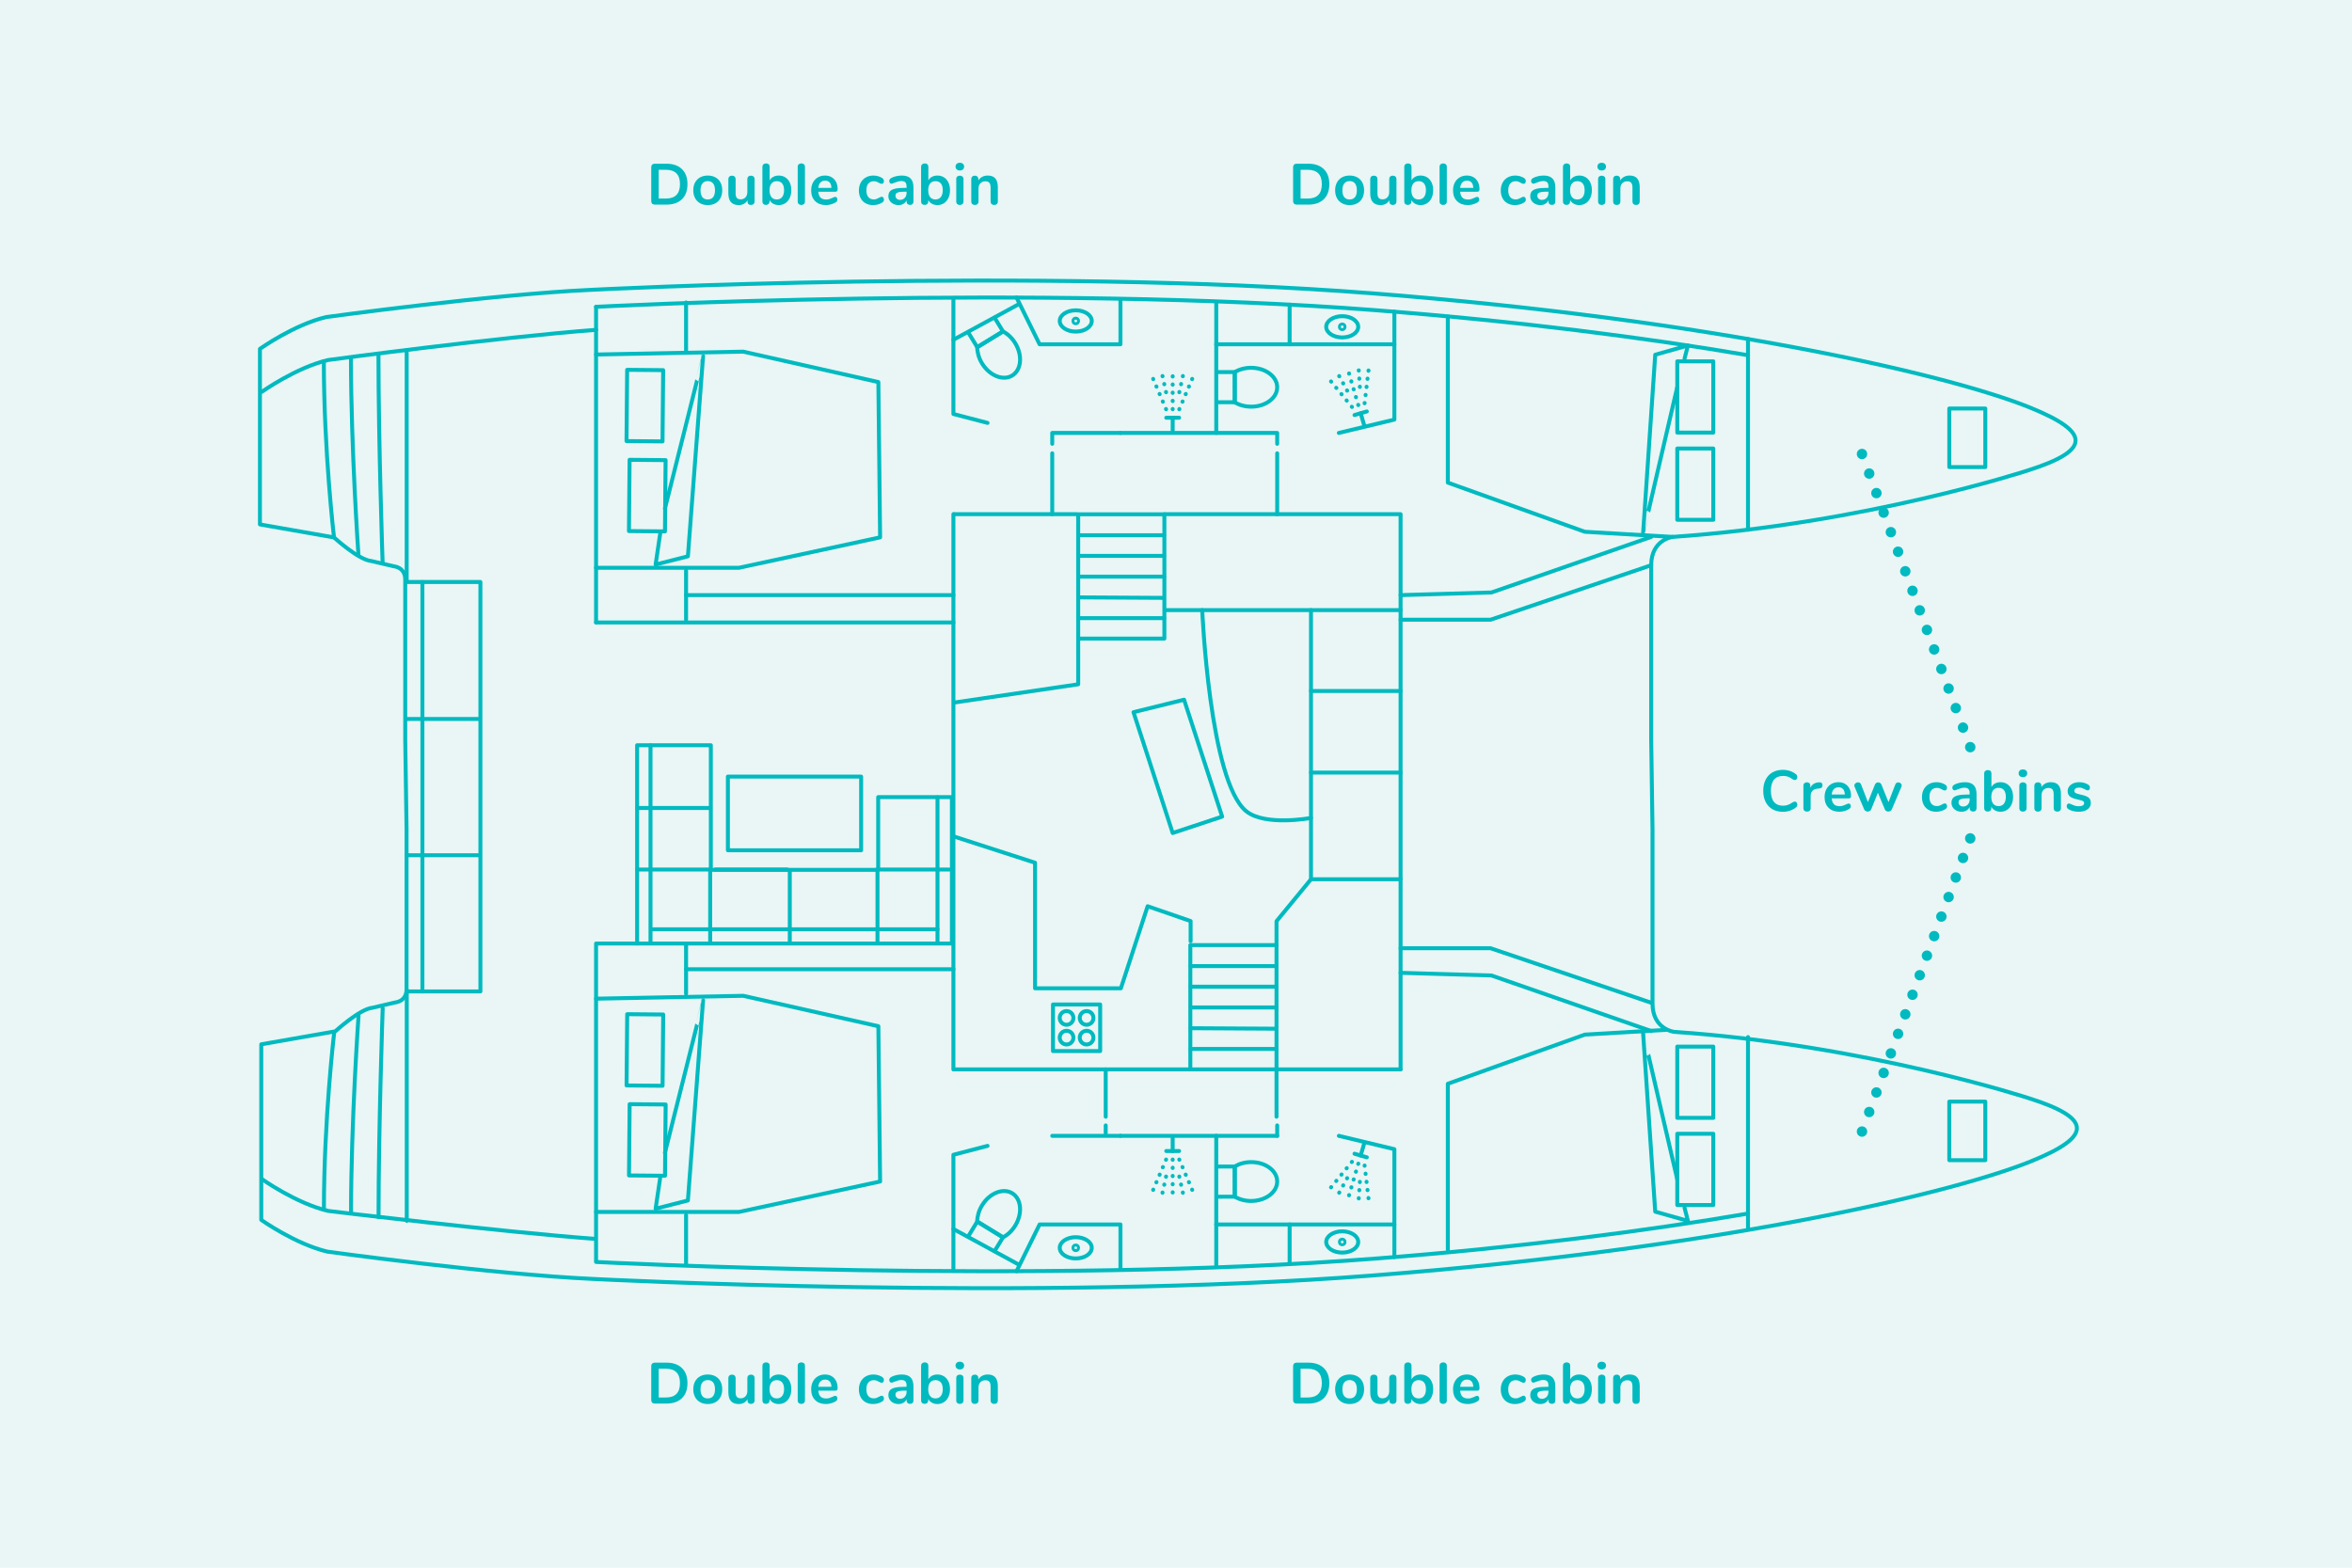 <svg xml:space="preserve" viewBox="0 0 802 534.67" height="534.67px" width="802px" y="0px" x="0px" xmlns:xlink="http://www.w3.org/1999/xlink" xmlns="http://www.w3.org/2000/svg" version="1.1">
<g id="Layer_2">
	<rect height="542.129" width="807.612" fill="#E9F6F5" y="-1.178" x="-1.758"></rect>
</g>
<g id="Layer_1">
	
		<polyline points="138.443,198.489 163.812,198.489 163.812,338.137 138.833,338.137" stroke-miterlimit="10" stroke-linejoin="round" stroke-linecap="round" stroke-width="1.35" stroke="#00BAC0" fill="none"></polyline>
	
		<line y2="212.295" x2="325.097" y1="212.295" x1="203.251" stroke-miterlimit="10" stroke-linejoin="round" stroke-linecap="round" stroke-width="1.35" stroke="#00BAC0" fill="none"></line>
	<g>
		
			<line y2="336.521" x2="435.157" y1="336.521" x1="405.984" stroke-miterlimit="10" stroke-linejoin="round" stroke-linecap="round" stroke-width="1.35" stroke="#00BAC0" fill="none"></line>
		
			<line y2="329.488" x2="435.157" y1="329.488" x1="405.984" stroke-miterlimit="10" stroke-linejoin="round" stroke-linecap="round" stroke-width="1.35" stroke="#00BAC0" fill="none"></line>
		<g>
			
				<rect height="42.393" width="29.385" stroke-miterlimit="10" stroke-linejoin="round" stroke-linecap="round" stroke-width="1.35" stroke="#00BAC0" fill="none" y="322.332" x="405.888"></rect>
			
				<line y2="343.598" x2="435.157" y1="343.598" x1="405.984" stroke-miterlimit="10" stroke-linejoin="round" stroke-linecap="round" stroke-width="1.35" stroke="#00BAC0" fill="none"></line>
			
				<line y2="350.842" x2="434.89" y1="350.675" x1="405.984" stroke-miterlimit="10" stroke-linejoin="round" stroke-linecap="round" stroke-width="1.35" stroke="#00BAC0" fill="none"></line>
			
				<line y2="357.752" x2="435.157" y1="357.752" x1="405.984" stroke-miterlimit="10" stroke-linejoin="round" stroke-linecap="round" stroke-width="1.35" stroke="#00BAC0" fill="none"></line>
		</g>
	</g>
	<g>
		
			<line y2="189.585" x2="396.92" y1="189.585" x1="367.747" stroke-miterlimit="10" stroke-linejoin="round" stroke-linecap="round" stroke-width="1.35" stroke="#00BAC0" fill="none"></line>
		
			<line y2="182.552" x2="396.92" y1="182.552" x1="367.747" stroke-miterlimit="10" stroke-linejoin="round" stroke-linecap="round" stroke-width="1.35" stroke="#00BAC0" fill="none"></line>
		<g>
			
				<rect height="42.393" width="29.385" stroke-miterlimit="10" stroke-linejoin="round" stroke-linecap="round" stroke-width="1.35" stroke="#00BAC0" fill="none" y="175.396" x="367.65"></rect>
			
				<line y2="196.662" x2="396.92" y1="196.662" x1="367.747" stroke-miterlimit="10" stroke-linejoin="round" stroke-linecap="round" stroke-width="1.35" stroke="#00BAC0" fill="none"></line>
			
				<line y2="203.906" x2="396.652" y1="203.739" x1="367.747" stroke-miterlimit="10" stroke-linejoin="round" stroke-linecap="round" stroke-width="1.35" stroke="#00BAC0" fill="none"></line>
			
				<line y2="210.815" x2="396.92" y1="210.815" x1="367.747" stroke-miterlimit="10" stroke-linejoin="round" stroke-linecap="round" stroke-width="1.35" stroke="#00BAC0" fill="none"></line>
		</g>
	</g>
	
		<rect height="19.963" width="12.278" stroke-miterlimit="10" stroke-linejoin="round" stroke-linecap="round" stroke-width="1.35" stroke="#00BAC0" fill="none" y="139.327" x="664.684"></rect>
	
		<rect height="19.963" width="12.278" stroke-miterlimit="10" stroke-linejoin="round" stroke-linecap="round" stroke-width="1.35" stroke="#00BAC0" fill="none" y="375.716" x="664.684"></rect>
	
		<rect height="24.305" width="12.278" stroke-miterlimit="10" stroke-linejoin="round" stroke-linecap="round" stroke-width="1.35" stroke="#00BAC0" fill="none" y="152.97" x="571.93"></rect>
	
		<rect height="24.305" width="12.278" stroke-miterlimit="10" stroke-linejoin="round" stroke-linecap="round" stroke-width="1.35" stroke="#00BAC0" fill="none" y="123.237" x="571.93"></rect>
	
		<path d="M574.412,122.291l1.144-4.456l-11.145,3.145l-4.18,61.537c-0.076,0.058,11.677-50.433,11.677-50.433" stroke-miterlimit="10" stroke-linejoin="round" stroke-linecap="round" stroke-width="1.35" stroke="#00BAC0" fill="none"></path>
	
		<line y2="245.203" x2="163.551" y1="245.203" x1="138.792" stroke-miterlimit="10" stroke-linejoin="round" stroke-linecap="round" stroke-width="1.35" stroke="#00BAC0" fill="none"></line>
	
		<line y2="291.685" x2="163.182" y1="291.685" x1="138.792" stroke-miterlimit="10" stroke-linejoin="round" stroke-linecap="round" stroke-width="1.35" stroke="#00BAC0" fill="none"></line>
	<g>
		
			<path d="M203.251,112.493c-33.609,2.536-91.338,10.286-91.339,10.286c-10.994,2.579-22.598,10.84-22.598,10.84" stroke-miterlimit="10" stroke-linejoin="round" stroke-linecap="round" stroke-width="1.35" stroke="#00BAC0" fill="none"></path>
		<g>
			
				<path d="M113.89,183.289c0,0-3.467-29.371-3.467-60.082" stroke-miterlimit="10" stroke-linejoin="round" stroke-linecap="round" stroke-width="1.35" stroke="#00BAC0" fill="none"></path>
			
				<path d="M122.231,189.345c0,0-2.556-36.403-2.556-67.115" stroke-miterlimit="10" stroke-linejoin="round" stroke-linecap="round" stroke-width="1.35" stroke="#00BAC0" fill="none"></path>
			
				<path d="M130.468,191.88c0,0-1.418-40.526-1.418-71.237" stroke-miterlimit="10" stroke-linejoin="round" stroke-linecap="round" stroke-width="1.35" stroke="#00BAC0" fill="none"></path>
			
				<line y2="119.421" x2="138.672" y1="198.215" x1="138.672" stroke-miterlimit="10" stroke-linejoin="round" stroke-linecap="round" stroke-width="1.35" stroke="#00BAC0" fill="none"></line>
		</g>
	</g>
	<g>
		
			<path d="M203.012,422.537c-33.609-2.538-91.075-9.538-91.075-9.538c-10.995-2.581-22.597-10.842-22.597-10.842" stroke-miterlimit="10" stroke-linejoin="round" stroke-linecap="round" stroke-width="1.35" stroke="#00BAC0" fill="none"></path>
		<g>
			
				<path d="M113.915,352.487c0,0-3.466,29.37-3.466,60.08" stroke-miterlimit="10" stroke-linejoin="round" stroke-linecap="round" stroke-width="1.35" stroke="#00BAC0" fill="none"></path>
			
				<path d="M122.258,346.432c0,0-2.558,36.403-2.558,67.113" stroke-miterlimit="10" stroke-linejoin="round" stroke-linecap="round" stroke-width="1.35" stroke="#00BAC0" fill="none"></path>
			
				<path d="M130.495,343.897c0,0-1.418,40.526-1.418,71.237" stroke-miterlimit="10" stroke-linejoin="round" stroke-linecap="round" stroke-width="1.35" stroke="#00BAC0" fill="none"></path>
			
				<line y2="416.356" x2="138.698" y1="337.56" x1="138.698" stroke-miterlimit="10" stroke-linejoin="round" stroke-linecap="round" stroke-width="1.35" stroke="#00BAC0" fill="none"></line>
		</g>
	</g>
	<g>
		<g>
			<g>
				
					<path d="M366.018,347.167c0,1.29-1.046,2.334-2.334,2.334c-1.29,0-2.334-1.044-2.334-2.334s1.044-2.334,2.334-2.334
					C364.972,344.833,366.018,345.877,366.018,347.167z" stroke-miterlimit="10" stroke-linejoin="round" stroke-linecap="round" stroke-width="1.35" stroke="#00BAC0" fill="none"></path>
				
					<path d="M372.849,347.167c0,1.29-1.044,2.334-2.334,2.334c-1.289,0-2.334-1.044-2.334-2.334s1.046-2.334,2.334-2.334
					C371.805,344.833,372.849,345.877,372.849,347.167z" stroke-miterlimit="10" stroke-linejoin="round" stroke-linecap="round" stroke-width="1.35" stroke="#00BAC0" fill="none"></path>
			</g>
			<g>
				
					<path d="M366.018,353.886c0,1.289-1.046,2.334-2.334,2.334c-1.29,0-2.334-1.046-2.334-2.334c0-1.29,1.044-2.334,2.334-2.334
					C364.972,351.551,366.018,352.595,366.018,353.886z" stroke-miterlimit="10" stroke-linejoin="round" stroke-linecap="round" stroke-width="1.35" stroke="#00BAC0" fill="none"></path>
				
					<path d="M372.849,353.886c0,1.289-1.044,2.334-2.334,2.334c-1.289,0-2.334-1.046-2.334-2.334c0-1.29,1.046-2.334,2.334-2.334
					C371.805,351.551,372.849,352.595,372.849,353.886z" stroke-miterlimit="10" stroke-linejoin="round" stroke-linecap="round" stroke-width="1.35" stroke="#00BAC0" fill="none"></path>
			</g>
		</g>
		
			<rect height="15.903" width="16.087" stroke-miterlimit="10" stroke-linejoin="round" stroke-linecap="round" stroke-width="1.35" stroke="#00BAC0" fill="none" y="342.574" x="359.055"></rect>
	</g>
	
		<path d="M366.816,113.089c3.013,0,5.456-1.626,5.456-3.628c0-2.004-2.443-3.628-5.456-3.628c-3.015,0-5.456,1.624-5.456,3.628
		C361.36,111.463,363.802,113.089,366.816,113.089z" stroke-miterlimit="10" stroke-linejoin="round" stroke-linecap="round" stroke-width="1.35" stroke="#00BAC0" fill="none"></path>
	<circle r="0.956" cy="109.461" cx="366.816" stroke-miterlimit="10" stroke="#00BAC0" fill="none"></circle>
	
		<path d="M457.678,115.089c3.013,0,5.456-1.626,5.456-3.628c0-2.004-2.443-3.628-5.456-3.628c-3.015,0-5.456,1.624-5.456,3.628
		C452.222,113.463,454.664,115.089,457.678,115.089z" stroke-miterlimit="10" stroke-linejoin="round" stroke-linecap="round" stroke-width="1.35" stroke="#00BAC0" fill="none"></path>
	<circle r="0.956" cy="111.461" cx="457.678" stroke-miterlimit="10" stroke="#00BAC0" fill="none"></circle>
	
		<polyline points="414.724,103.474 414.724,147.652 382.058,147.652" stroke-miterlimit="10" stroke-linejoin="round" stroke-linecap="round" stroke-width="1.35" stroke="#00BAC0" fill="none"></polyline>
	
		<line y2="175.36" x2="325.097" y1="364.725" x1="325.097" stroke-miterlimit="10" stroke-linejoin="round" stroke-linecap="round" stroke-width="1.35" stroke="#00BAC0" fill="none"></line>
	<g>
		
			<path d="M345.153,128.076c-3.124,1.906-7.728,0.058-10.282-4.127c-1.092-1.79-1.633-3.719-1.65-5.488l8.792-5.418
			c1.582,0.822,3.069,2.194,4.172,4.003C348.739,121.23,348.277,126.169,345.153,128.076z" stroke-miterlimit="10" stroke-linejoin="round" stroke-linecap="round" stroke-width="1.35" stroke="#00BAC0" fill="none"></path>
		
			<polyline points="339.137,108.338 341.995,113.022 333.213,118.381 330.354,113.697" stroke-miterlimit="10" stroke-linejoin="round" stroke-linecap="round" stroke-width="1.35" stroke="#00BAC0" fill="none"></polyline>
	</g>
	
		<polyline points="325.097,102.288 325.097,141.194 336.738,144.231" stroke-miterlimit="10" stroke-linejoin="round" stroke-linecap="round" stroke-width="1.35" stroke="#00BAC0" fill="none"></polyline>
	
		<line y2="338.141" x2="144.033" y1="198.529" x1="144.033" stroke-miterlimit="10" stroke-linejoin="round" stroke-linecap="round" stroke-width="1.35" stroke="#00BAC0" fill="none"></line>
	<g>
		
			<rect height="25.133" width="45.432" stroke-miterlimit="10" stroke-linejoin="round" stroke-linecap="round" stroke-width="1.35" stroke="#00BAC0" fill="none" y="264.862" x="248.202"></rect>
		
			<polygon points="299.451,271.86 299.451,296.661 242.386,296.661 242.386,254.161 217.251,254.161 217.251,321.794 238.601,321.794 
			242.386,321.794 299.451,321.794 306.234,321.794 324.586,321.794 324.586,271.86" stroke-miterlimit="10" stroke-linejoin="round" stroke-linecap="round" stroke-width="1.35" stroke="#00BAC0" fill="none"></polygon>
		
			<line y2="296.564" x2="298.985" y1="296.564" x1="323.612" stroke-miterlimit="10" stroke-linejoin="round" stroke-linecap="round" stroke-width="1.35" stroke="#00BAC0" fill="none"></line>
		
			<line y2="296.564" x2="217.337" y1="296.564" x1="241.964" stroke-miterlimit="10" stroke-linejoin="round" stroke-linecap="round" stroke-width="1.35" stroke="#00BAC0" fill="none"></line>
		
			<line y2="275.569" x2="217.337" y1="275.569" x1="241.964" stroke-miterlimit="10" stroke-linejoin="round" stroke-linecap="round" stroke-width="1.35" stroke="#00BAC0" fill="none"></line>
		
			<line y2="321.39" x2="242.163" y1="296.761" x1="242.163" stroke-miterlimit="10" stroke-linejoin="round" stroke-linecap="round" stroke-width="1.35" stroke="#00BAC0" fill="none"></line>
		
			<line y2="321.39" x2="299.21" y1="296.761" x1="299.21" stroke-miterlimit="10" stroke-linejoin="round" stroke-linecap="round" stroke-width="1.35" stroke="#00BAC0" fill="none"></line>
		
			<line y2="321.39" x2="269.308" y1="296.761" x1="269.308" stroke-miterlimit="10" stroke-linejoin="round" stroke-linecap="round" stroke-width="1.35" stroke="#00BAC0" fill="none"></line>
		
			<line y2="296.564" x2="243.845" y1="296.564" x1="268.473" stroke-miterlimit="10" stroke-linejoin="round" stroke-linecap="round" stroke-width="1.35" stroke="#00BAC0" fill="none"></line>
		
			<line y2="321.786" x2="217.381" y1="321.786" x1="203.251" stroke-miterlimit="10" stroke-linejoin="round" stroke-linecap="round" stroke-width="1.35" stroke="#00BAC0" fill="none"></line>
		
			<line y2="321.618" x2="319.675" y1="271.949" x1="319.675" stroke-miterlimit="10" stroke-linejoin="round" stroke-linecap="round" stroke-width="1.35" stroke="#00BAC0" fill="none"></line>
		
			<line y2="316.938" x2="222.061" y1="316.938" x1="319.675" stroke-miterlimit="10" stroke-linejoin="round" stroke-linecap="round" stroke-width="1.35" stroke="#00BAC0" fill="none"></line>
		
			<line y2="254.215" x2="221.814" y1="321.536" x1="221.814" stroke-miterlimit="10" stroke-linejoin="round" stroke-linecap="round" stroke-width="1.35" stroke="#00BAC0" fill="none"></line>
	</g>
	<g>
		<g>
			<path d="M604.379,275.997c-1.01-0.58-1.785-1.412-2.326-2.494s-0.812-2.35-0.812-3.802s0.271-2.716,0.812-3.792
				c0.541-1.075,1.316-1.903,2.326-2.484s2.188-0.871,3.535-0.871c0.871,0,1.689,0.128,2.455,0.386
				c0.764,0.257,1.445,0.631,2.039,1.118c0.172,0.133,0.289,0.271,0.355,0.416c0.066,0.146,0.1,0.324,0.1,0.535
				c0,0.29-0.08,0.534-0.238,0.732s-0.35,0.297-0.574,0.297c-0.264,0-0.533-0.092-0.811-0.277c-0.568-0.422-1.096-0.716-1.584-0.881
				s-1.029-0.248-1.625-0.248c-1.373,0-2.412,0.43-3.117,1.287c-0.707,0.858-1.061,2.119-1.061,3.782
				c0,1.677,0.354,2.943,1.061,3.802c0.705,0.857,1.744,1.287,3.117,1.287c0.568,0,1.094-0.086,1.574-0.258
				c0.482-0.172,1.027-0.462,1.635-0.871c0.131-0.079,0.264-0.146,0.395-0.198c0.133-0.053,0.271-0.079,0.416-0.079
				c0.225,0,0.416,0.099,0.574,0.297s0.238,0.442,0.238,0.732c0,0.198-0.033,0.373-0.1,0.525c-0.066,0.151-0.184,0.294-0.355,0.426
				c-0.594,0.488-1.275,0.861-2.039,1.118c-0.766,0.258-1.584,0.386-2.455,0.386C606.566,276.868,605.389,276.578,604.379,275.997z" fill="#00BAC0"></path>
			<path d="M621.152,267.028c0.199,0.172,0.297,0.429,0.297,0.771c0,0.356-0.086,0.621-0.256,0.792
				c-0.172,0.172-0.482,0.284-0.932,0.337l-0.594,0.06c-0.779,0.079-1.35,0.344-1.713,0.792c-0.363,0.449-0.545,1.01-0.545,1.683
				v4.158c0,0.383-0.117,0.677-0.355,0.881c-0.238,0.205-0.535,0.308-0.891,0.308c-0.357,0-0.65-0.103-0.881-0.308
				c-0.232-0.204-0.348-0.498-0.348-0.881v-7.662c0-0.37,0.115-0.653,0.348-0.852c0.23-0.198,0.518-0.297,0.861-0.297
				c0.342,0,0.619,0.096,0.83,0.287s0.318,0.465,0.318,0.821v0.792c0.25-0.581,0.623-1.029,1.117-1.347
				c0.496-0.316,1.047-0.494,1.654-0.534l0.277-0.02C620.684,266.784,620.955,266.856,621.152,267.028z" fill="#00BAC0"></path>
			<path d="M630.895,274.295c0.139,0.172,0.209,0.402,0.209,0.692c0,0.409-0.244,0.753-0.732,1.03
				c-0.449,0.251-0.959,0.452-1.525,0.604c-0.568,0.151-1.109,0.228-1.623,0.228c-1.559,0-2.793-0.448-3.703-1.347
				c-0.91-0.897-1.367-2.125-1.367-3.683c0-0.989,0.199-1.867,0.596-2.633c0.395-0.766,0.953-1.359,1.672-1.782
				c0.721-0.423,1.535-0.634,2.445-0.634c0.871,0,1.631,0.191,2.277,0.574s1.148,0.924,1.506,1.624
				c0.355,0.699,0.533,1.524,0.533,2.475c0,0.567-0.25,0.852-0.752,0.852h-5.842c0.08,0.911,0.338,1.581,0.773,2.01
				s1.068,0.644,1.9,0.644c0.422,0,0.795-0.053,1.119-0.158c0.322-0.105,0.689-0.251,1.098-0.436
				c0.396-0.212,0.688-0.317,0.871-0.317C630.574,274.037,630.756,274.123,630.895,274.295z M625.311,269.147
				c-0.402,0.423-0.643,1.029-0.723,1.821h4.477c-0.027-0.805-0.225-1.415-0.596-1.831c-0.369-0.416-0.883-0.624-1.543-0.624
				C626.252,268.513,625.715,268.725,625.311,269.147z" fill="#00BAC0"></path>
			<path d="M646.684,267.008c0.178-0.118,0.373-0.178,0.584-0.178c0.303,0,0.578,0.103,0.822,0.307
				c0.244,0.205,0.365,0.459,0.365,0.763c0,0.172-0.033,0.323-0.098,0.455l-3.268,7.663c-0.105,0.251-0.268,0.442-0.484,0.574
				c-0.219,0.132-0.459,0.197-0.725,0.197c-0.25,0-0.484-0.065-0.701-0.197c-0.219-0.132-0.381-0.323-0.486-0.574l-2.355-5.663
				l-2.277,5.663c-0.105,0.251-0.268,0.442-0.484,0.574c-0.219,0.132-0.459,0.197-0.723,0.197c-0.252,0-0.488-0.065-0.713-0.197
				s-0.391-0.323-0.496-0.574l-3.246-7.663c-0.066-0.171-0.1-0.316-0.1-0.436c0-0.304,0.131-0.564,0.396-0.782
				c0.264-0.218,0.555-0.326,0.871-0.326c0.225,0,0.428,0.06,0.613,0.178c0.186,0.119,0.324,0.297,0.416,0.535l2.336,6.039
				l2.396-5.98c0.105-0.25,0.258-0.438,0.455-0.563c0.197-0.126,0.416-0.188,0.654-0.188c0.236,0,0.455,0.062,0.652,0.188
				c0.197,0.125,0.35,0.313,0.455,0.563l2.416,6l2.316-6.039C646.369,267.306,646.506,267.127,646.684,267.008z" fill="#00BAC0"></path>
			<path d="M657.652,276.235c-0.732-0.409-1.297-0.99-1.693-1.743c-0.396-0.752-0.594-1.63-0.594-2.633
				s0.207-1.891,0.623-2.663s1-1.369,1.752-1.792c0.754-0.423,1.617-0.634,2.596-0.634c0.514,0,1.031,0.073,1.553,0.218
				c0.521,0.146,0.98,0.344,1.377,0.594c0.422,0.277,0.633,0.628,0.633,1.05c0,0.29-0.068,0.524-0.207,0.703
				c-0.139,0.178-0.32,0.267-0.545,0.267c-0.145,0-0.297-0.032-0.455-0.099c-0.158-0.065-0.316-0.145-0.475-0.237
				c-0.291-0.172-0.568-0.307-0.832-0.406s-0.568-0.148-0.912-0.148c-0.818,0-1.447,0.268-1.891,0.802
				c-0.441,0.535-0.662,1.304-0.662,2.307c0,0.99,0.221,1.753,0.662,2.287c0.443,0.535,1.072,0.802,1.891,0.802
				c0.33,0,0.625-0.049,0.883-0.148c0.256-0.099,0.543-0.234,0.861-0.405c0.197-0.119,0.369-0.208,0.514-0.268
				s0.291-0.089,0.436-0.089c0.211,0,0.389,0.092,0.535,0.276c0.145,0.186,0.217,0.416,0.217,0.693c0,0.225-0.049,0.419-0.148,0.584
				c-0.098,0.165-0.26,0.313-0.484,0.445c-0.41,0.265-0.885,0.473-1.426,0.624s-1.096,0.228-1.662,0.228
				C659.232,276.849,658.385,276.645,657.652,276.235z" fill="#00BAC0"></path>
			<path d="M672.996,267.771c0.654,0.667,0.98,1.68,0.98,3.039v4.831c0,0.356-0.105,0.638-0.316,0.842
				c-0.211,0.205-0.502,0.307-0.871,0.307c-0.344,0-0.625-0.105-0.842-0.316c-0.219-0.211-0.326-0.488-0.326-0.832v-0.436
				c-0.225,0.516-0.578,0.918-1.061,1.208s-1.039,0.436-1.672,0.436c-0.648,0-1.234-0.132-1.764-0.396
				c-0.527-0.265-0.943-0.627-1.246-1.089c-0.305-0.462-0.455-0.978-0.455-1.545c0-0.713,0.18-1.273,0.543-1.683
				s0.955-0.706,1.773-0.892c0.818-0.185,1.945-0.277,3.385-0.277h0.496v-0.455c0-0.646-0.139-1.118-0.416-1.416
				c-0.277-0.297-0.727-0.445-1.348-0.445c-0.383,0-0.771,0.057-1.168,0.169c-0.395,0.112-0.863,0.273-1.404,0.484
				c-0.344,0.172-0.596,0.258-0.754,0.258c-0.236,0-0.432-0.086-0.584-0.258c-0.152-0.171-0.227-0.396-0.227-0.673
				c0-0.225,0.055-0.419,0.168-0.584c0.111-0.165,0.299-0.32,0.564-0.466c0.461-0.25,1.012-0.448,1.652-0.594
				c0.641-0.145,1.271-0.218,1.891-0.218C671.344,266.771,672.344,267.105,672.996,267.771z M670.996,274.403
				c0.416-0.441,0.625-1.013,0.625-1.713v-0.415h-0.357c-0.885,0-1.57,0.039-2.059,0.118s-0.838,0.218-1.049,0.416
				c-0.213,0.198-0.318,0.469-0.318,0.812c0,0.423,0.148,0.77,0.445,1.04c0.299,0.271,0.664,0.405,1.1,0.405
				C670.043,275.066,670.58,274.846,670.996,274.403z" fill="#00BAC0"></path>
			<path d="M684.377,267.385c0.646,0.409,1.152,0.989,1.516,1.742c0.363,0.752,0.545,1.63,0.545,2.633
				c0,1.004-0.182,1.892-0.545,2.663c-0.363,0.772-0.871,1.37-1.525,1.792c-0.652,0.423-1.395,0.634-2.227,0.634
				c-0.699,0-1.324-0.151-1.871-0.455c-0.549-0.304-0.967-0.726-1.258-1.268v0.495c0,0.356-0.111,0.641-0.336,0.852
				s-0.521,0.316-0.891,0.316c-0.371,0-0.664-0.105-0.883-0.316c-0.217-0.211-0.326-0.495-0.326-0.852v-11.84
				c0-0.344,0.115-0.621,0.348-0.832c0.23-0.211,0.531-0.316,0.9-0.316s0.666,0.099,0.891,0.297
				c0.225,0.197,0.336,0.469,0.336,0.812v4.673c0.291-0.527,0.707-0.934,1.248-1.218c0.541-0.283,1.154-0.426,1.842-0.426
				C682.984,266.771,683.73,266.976,684.377,267.385z M683.309,274.097c0.436-0.555,0.654-1.333,0.654-2.337
				c0-0.989-0.215-1.748-0.645-2.276s-1.039-0.792-1.832-0.792c-0.791,0-1.402,0.268-1.83,0.802
				c-0.43,0.534-0.645,1.304-0.645,2.307s0.215,1.775,0.645,2.316c0.428,0.542,1.039,0.812,1.83,0.812
				C682.266,274.929,682.873,274.651,683.309,274.097z" fill="#00BAC0"></path>
			<path d="M688.721,264.682c-0.264-0.244-0.396-0.564-0.396-0.96s0.133-0.713,0.396-0.95
				c0.264-0.238,0.619-0.356,1.068-0.356c0.436,0,0.789,0.118,1.061,0.356c0.27,0.237,0.404,0.554,0.404,0.95
				c0,0.396-0.131,0.716-0.395,0.96c-0.266,0.244-0.621,0.366-1.07,0.366S688.984,264.926,688.721,264.682z M688.908,276.502
				c-0.23-0.204-0.346-0.498-0.346-0.881v-7.643c0-0.383,0.115-0.673,0.346-0.871s0.525-0.297,0.881-0.297
				c0.357,0,0.654,0.099,0.891,0.297c0.238,0.198,0.357,0.488,0.357,0.871v7.643c0,0.383-0.119,0.677-0.357,0.881
				c-0.236,0.205-0.533,0.308-0.891,0.308C689.434,276.81,689.139,276.707,688.908,276.502z" fill="#00BAC0"></path>
			<path d="M701.898,267.761c0.568,0.66,0.852,1.656,0.852,2.989v4.871c0,0.37-0.109,0.66-0.326,0.871
				c-0.219,0.211-0.518,0.317-0.9,0.317s-0.688-0.106-0.912-0.317s-0.336-0.501-0.336-0.871v-4.732c0-0.752-0.143-1.3-0.426-1.643
				c-0.283-0.344-0.729-0.516-1.336-0.516c-0.713,0-1.285,0.225-1.713,0.674c-0.43,0.448-0.645,1.049-0.645,1.802v4.415
				c0,0.37-0.111,0.66-0.336,0.871s-0.527,0.317-0.91,0.317s-0.684-0.106-0.902-0.317c-0.217-0.211-0.326-0.501-0.326-0.871v-7.662
				c0-0.344,0.113-0.621,0.338-0.832c0.223-0.211,0.527-0.316,0.91-0.316c0.344,0,0.623,0.103,0.842,0.307
				c0.217,0.205,0.326,0.472,0.326,0.802v0.535c0.33-0.542,0.771-0.957,1.326-1.248c0.555-0.29,1.182-0.436,1.881-0.436
				C700.467,266.771,701.332,267.101,701.898,267.761z" fill="#00BAC0"></path>
			<path d="M705.354,275.997c-0.424-0.25-0.635-0.606-0.635-1.068c0-0.265,0.072-0.479,0.219-0.644
				c0.145-0.165,0.322-0.248,0.535-0.248c0.223,0,0.533,0.105,0.93,0.317c0.422,0.197,0.809,0.35,1.158,0.455
				s0.795,0.158,1.336,0.158c0.555,0,0.988-0.092,1.297-0.277c0.311-0.185,0.467-0.442,0.467-0.772c0-0.224-0.062-0.402-0.189-0.534
				c-0.125-0.132-0.35-0.254-0.672-0.366c-0.324-0.112-0.816-0.241-1.477-0.386c-1.174-0.238-2.016-0.574-2.523-1.01
				c-0.508-0.437-0.762-1.036-0.762-1.802c0-0.581,0.17-1.105,0.514-1.574s0.814-0.832,1.416-1.09
				c0.602-0.257,1.283-0.386,2.049-0.386c0.555,0,1.09,0.069,1.604,0.208c0.516,0.139,0.979,0.34,1.387,0.604
				c0.422,0.265,0.633,0.614,0.633,1.05c0,0.265-0.072,0.485-0.217,0.663c-0.145,0.179-0.324,0.268-0.535,0.268
				c-0.145,0-0.287-0.029-0.426-0.089s-0.312-0.148-0.523-0.268c-0.383-0.198-0.713-0.347-0.99-0.445
				c-0.277-0.1-0.621-0.148-1.029-0.148c-0.49,0-0.875,0.099-1.158,0.297c-0.285,0.198-0.426,0.469-0.426,0.812
				c0,0.33,0.145,0.581,0.436,0.753c0.289,0.171,0.852,0.343,1.682,0.515c0.885,0.185,1.578,0.396,2.08,0.634
				c0.502,0.237,0.861,0.534,1.078,0.891c0.219,0.356,0.328,0.812,0.328,1.366c0,0.897-0.373,1.617-1.119,2.158
				s-1.74,0.812-2.98,0.812C707.398,276.849,706.238,276.565,705.354,275.997z" fill="#00BAC0"></path>
		</g>
	</g>
	
		<line y2="152.559" x2="634.073" y1="254.818" x1="671.823" stroke-dasharray="0,7.105" stroke-miterlimit="10" stroke-linejoin="round" stroke-linecap="round" stroke-width="3.552" stroke="#00BAC0" fill="none"></line>
	
		<line y2="388.199" x2="634.073" y1="285.94" x1="671.823" stroke-dasharray="0,7.105" stroke-miterlimit="10" stroke-linejoin="round" stroke-linecap="round" stroke-width="3.552" stroke="#00BAC0" fill="none"></line>
	
		<line y2="119.93" x2="233.94" y1="103.156" x1="233.94" stroke-miterlimit="10" stroke-linejoin="round" stroke-linecap="round" stroke-width="1.35" stroke="#00BAC0" fill="none"></line>
	
		<line y2="431.181" x2="233.94" y1="414.408" x1="233.94" stroke-miterlimit="10" stroke-linejoin="round" stroke-linecap="round" stroke-width="1.35" stroke="#00BAC0" fill="none"></line>
	
		<line y2="211.357" x2="233.94" y1="194.583" x1="233.94" stroke-miterlimit="10" stroke-linejoin="round" stroke-linecap="round" stroke-width="1.35" stroke="#00BAC0" fill="none"></line>
	<g>
		
			<polyline points="203.251,120.91 253.447,119.93 299.511,130.307 300.105,183.268 251.974,193.645 203.251,193.645" stroke-miterlimit="10" stroke-linejoin="round" stroke-linecap="round" stroke-width="1.35" stroke="#00BAC0" fill="none"></polyline>
		
			<rect height="12.277" width="24.306" stroke-miterlimit="10" stroke-linejoin="round" stroke-linecap="round" stroke-width="1.35" stroke="#00BAC0" fill="none" transform="matrix(0.009 -1 1 0.009 79.598 356.903)" y="132.166" x="207.657"></rect>
		
			<rect height="12.277" width="24.306" stroke-miterlimit="10" stroke-linejoin="round" stroke-linecap="round" stroke-width="1.35" stroke="#00BAC0" fill="none" transform="matrix(0.009 -1 1 0.009 49.742 388.148)" y="162.847" x="208.488"></rect>
		
			<path d="M225.181,181.546l-1.626,10.992l11.009-2.808l5.183-68.299c0.076-0.057-13.014,52.015-13.014,52.015" stroke-miterlimit="10" stroke-linejoin="round" stroke-linecap="round" stroke-width="1.35" stroke="#00BAC0" fill="none"></path>
	</g>
	<g>
		
			<polyline points="203.251,340.603 253.447,339.623 299.511,350.001 300.105,402.961 251.974,413.339 203.251,413.339" stroke-miterlimit="10" stroke-linejoin="round" stroke-linecap="round" stroke-width="1.35" stroke="#00BAC0" fill="none"></polyline>
		
			<rect height="12.277" width="24.306" stroke-miterlimit="10" stroke-linejoin="round" stroke-linecap="round" stroke-width="1.35" stroke="#00BAC0" fill="none" transform="matrix(0.009 -1 1 0.009 -140.08 574.696)" y="351.861" x="207.666"></rect>
		
			<rect height="12.277" width="24.306" stroke-miterlimit="10" stroke-linejoin="round" stroke-linecap="round" stroke-width="1.35" stroke="#00BAC0" fill="none" transform="matrix(0.009 -1 1 0.009 -169.937 605.94)" y="382.542" x="208.496"></rect>
		
			<path d="M225.181,401.239l-1.626,10.992l11.009-2.808l5.183-68.299c0.076-0.057-13.014,52.015-13.014,52.015" stroke-miterlimit="10" stroke-linejoin="round" stroke-linecap="round" stroke-width="1.35" stroke="#00BAC0" fill="none"></path>
	</g>
	
		<line y2="212.295" x2="203.251" y1="104.639" x1="203.251" stroke-miterlimit="10" stroke-linejoin="round" stroke-linecap="round" stroke-width="1.35" stroke="#00BAC0" fill="none"></line>
	
		<line y2="430.017" x2="203.251" y1="322.361" x1="203.251" stroke-miterlimit="10" stroke-linejoin="round" stroke-linecap="round" stroke-width="1.35" stroke="#00BAC0" fill="none"></line>
	
		<polyline points="346.631,101.491 354.488,117.43 382.058,117.43 382.058,102.288" stroke-miterlimit="10" stroke-linejoin="round" stroke-linecap="round" stroke-width="1.35" stroke="#00BAC0" fill="none"></polyline>
	
		<line y2="103.856" x2="347.18" y1="115.878" x1="325.097" stroke-miterlimit="10" stroke-linejoin="round" stroke-linecap="round" stroke-width="1.35" stroke="#00BAC0" fill="none"></line>
	<g>
		<g>
			
				<line y2="142.47" x2="399.869" y1="146.845" x1="399.869" stroke-miterlimit="10" stroke-linejoin="round" stroke-linecap="round" stroke-width="1.35" stroke="#00BAC0" fill="none"></line>
			
				<line y2="142.47" x2="402.057" y1="142.47" x1="397.682" stroke-miterlimit="10" stroke-linejoin="round" stroke-linecap="round" stroke-width="1.35" stroke="#00BAC0" fill="none"></line>
		</g>
		
			<line y2="127.154" x2="399.869" y1="139.575" x1="399.869" stroke-dasharray="0.09,2.7" stroke-miterlimit="10" stroke-linejoin="round" stroke-linecap="round" stroke-width="1.35" stroke="#00BAC0" fill="none"></line>
		
			<line y2="128.068" x2="407.02" y1="139.575" x1="402.115" stroke-dasharray="0.09,2.7" stroke-miterlimit="10" stroke-linejoin="round" stroke-linecap="round" stroke-width="1.35" stroke="#00BAC0" fill="none"></line>
		
			<line y2="134.263" x2="402.02" y1="128.239" x1="403.346" stroke-dasharray="0.09,2.7" stroke-miterlimit="10" stroke-linejoin="round" stroke-linecap="round" stroke-width="1.35" stroke="#00BAC0" fill="none"></line>
		<g>
			<g>
				
					<line y2="128.068" x2="392.72" y1="139.575" x1="397.622" stroke-dasharray="0.09,2.7" stroke-miterlimit="10" stroke-linejoin="round" stroke-linecap="round" stroke-width="1.35" stroke="#00BAC0" fill="none"></line>
			</g>
			
				<line y2="134.263" x2="397.717" y1="128.239" x1="396.393" stroke-dasharray="0.09,2.7" stroke-miterlimit="10" stroke-linejoin="round" stroke-linecap="round" stroke-width="1.35" stroke="#00BAC0" fill="none"></line>
		</g>
	</g>
	
		<line y2="175.36" x2="367.144" y1="175.36" x1="325.307" stroke-miterlimit="10" stroke-linejoin="round" stroke-linecap="round" stroke-width="1.35" stroke="#00BAC0" fill="none"></line>
	
		<line y2="364.725" x2="405.888" y1="364.725" x1="325.307" stroke-miterlimit="10" stroke-linejoin="round" stroke-linecap="round" stroke-width="1.35" stroke="#00BAC0" fill="none"></line>
	
		<line y2="364.725" x2="435.157" y1="364.725" x1="477.58" stroke-miterlimit="10" stroke-linejoin="round" stroke-linecap="round" stroke-width="1.35" stroke="#00BAC0" fill="none"></line>
	
		<line y2="180.648" x2="596.046" y1="115.627" x1="596.046" stroke-miterlimit="10" stroke-linejoin="round" stroke-linecap="round" stroke-width="1.35" stroke="#00BAC0" fill="none"></line>
	
		<line y2="418.726" x2="596.046" y1="353.705" x1="596.046" stroke-miterlimit="10" stroke-linejoin="round" stroke-linecap="round" stroke-width="1.35" stroke="#00BAC0" fill="none"></line>
	
		<line y2="117.43" x2="475.465" y1="117.43" x1="414.724" stroke-miterlimit="10" stroke-linejoin="round" stroke-linecap="round" stroke-width="1.35" stroke="#00BAC0" fill="none"></line>
	
		<line y2="117.43" x2="439.748" y1="103.899" x1="439.748" stroke-miterlimit="10" stroke-linejoin="round" stroke-linecap="round" stroke-width="1.35" stroke="#00BAC0" fill="none"></line>
	
		<polyline points="475.465,106.308 475.465,143.1 456.53,147.652" stroke-miterlimit="10" stroke-linejoin="round" stroke-linecap="round" stroke-width="1.35" stroke="#00BAC0" fill="none"></polyline>
	<g>
		<g>
			
				<line y2="140.941" x2="463.969" y1="145.141" x1="465.196" stroke-miterlimit="10" stroke-linejoin="round" stroke-linecap="round" stroke-width="1.35" stroke="#00BAC0" fill="none"></line>
			
				<line y2="140.327" x2="466.069" y1="141.554" x1="461.87" stroke-miterlimit="10" stroke-linejoin="round" stroke-linecap="round" stroke-width="1.35" stroke="#00BAC0" fill="none"></line>
		</g>
		
			<line y2="126.24" x2="459.673" y1="138.162" x1="463.157" stroke-dasharray="0.09,2.7" stroke-miterlimit="10" stroke-linejoin="round" stroke-linecap="round" stroke-width="1.35" stroke="#00BAC0" fill="none"></line>
		
			<line y2="125.112" x2="466.793" y1="137.532" x1="465.313" stroke-dasharray="0.09,2.7" stroke-miterlimit="10" stroke-linejoin="round" stroke-linecap="round" stroke-width="1.35" stroke="#00BAC0" fill="none"></line>
		
			<line y2="132.46" x2="463.732" y1="126.306" x1="463.315" stroke-dasharray="0.09,2.7" stroke-miterlimit="10" stroke-linejoin="round" stroke-linecap="round" stroke-width="1.35" stroke="#00BAC0" fill="none"></line>
		<g>
			<g>
				
					<line y2="129.122" x2="453.067" y1="138.792" x1="461" stroke-dasharray="0.09,2.7" stroke-miterlimit="10" stroke-linejoin="round" stroke-linecap="round" stroke-width="1.35" stroke="#00BAC0" fill="none"></line>
			</g>
			
				<line y2="133.666" x2="459.602" y1="128.255" x1="456.642" stroke-dasharray="0.09,2.7" stroke-miterlimit="10" stroke-linejoin="round" stroke-linecap="round" stroke-width="1.35" stroke="#00BAC0" fill="none"></line>
		</g>
	</g>
	<g>
		
			<path d="M435.504,132.093c-0.01,3.66-3.995,6.616-8.897,6.602c-2.097-0.006-4.024-0.554-5.54-1.466l-0.017-10.327
			c1.528-0.918,3.476-1.467,5.594-1.461C431.546,125.455,435.514,128.433,435.504,132.093z" stroke-miterlimit="10" stroke-linejoin="round" stroke-linecap="round" stroke-width="1.35" stroke="#00BAC0" fill="none"></path>
		
			<polyline points="415.535,126.892 421.023,126.907 420.995,137.196 415.507,137.181" stroke-miterlimit="10" stroke-linejoin="round" stroke-linecap="round" stroke-width="1.35" stroke="#00BAC0" fill="none"></polyline>
	</g>
	
		<polyline points="477.58,364.725 477.58,175.36 397.055,175.36" stroke-miterlimit="10" stroke-linejoin="round" stroke-linecap="round" stroke-width="1.35" stroke="#00BAC0" fill="none"></polyline>
	
		<line y2="202.97" x2="325.097" y1="202.97" x1="233.94" stroke-miterlimit="10" stroke-linejoin="round" stroke-linecap="round" stroke-width="1.35" stroke="#00BAC0" fill="none"></line>
	
		<line y2="338.947" x2="233.94" y1="322.174" x1="233.94" stroke-miterlimit="10" stroke-linejoin="round" stroke-linecap="round" stroke-width="1.35" stroke="#00BAC0" fill="none"></line>
	
		<line y2="330.561" x2="325.097" y1="330.561" x1="233.94" stroke-miterlimit="10" stroke-linejoin="round" stroke-linecap="round" stroke-width="1.35" stroke="#00BAC0" fill="none"></line>
	<g>
		
			<polyline points="477.58,211.357 508.273,211.357 563.034,192.773" stroke-miterlimit="10" stroke-linejoin="round" stroke-linecap="round" stroke-width="1.35" stroke="#00BAC0" fill="none"></polyline>
		
			<polyline points="477.58,202.97 508.574,202.065 563.034,183.113" stroke-miterlimit="10" stroke-linejoin="round" stroke-linecap="round" stroke-width="1.35" stroke="#00BAC0" fill="none"></polyline>
	</g>
	<g>
		
			<polyline points="477.58,323.4 508.273,323.4 563.034,341.984" stroke-miterlimit="10" stroke-linejoin="round" stroke-linecap="round" stroke-width="1.35" stroke="#00BAC0" fill="none"></polyline>
		
			<polyline points="477.58,331.786 508.574,332.692 563.034,351.643" stroke-miterlimit="10" stroke-linejoin="round" stroke-linecap="round" stroke-width="1.35" stroke="#00BAC0" fill="none"></polyline>
	</g>
	
		<polyline points="570.362,183.113 540.399,181.364 493.696,164.604 493.696,107.975" stroke-miterlimit="10" stroke-linejoin="round" stroke-linecap="round" stroke-width="1.35" stroke="#00BAC0" fill="none"></polyline>
	<g>
		
			<rect height="24.305" width="12.278" stroke-miterlimit="10" stroke-linejoin="round" stroke-linecap="round" stroke-width="1.35" stroke="#00BAC0" fill="none" y="356.949" x="571.93"></rect>
		
			<rect height="24.305" width="12.278" stroke-miterlimit="10" stroke-linejoin="round" stroke-linecap="round" stroke-width="1.35" stroke="#00BAC0" fill="none" y="386.682" x="571.93"></rect>
		
			<path d="M574.412,411.933l1.144,4.456l-11.145-3.145l-4.18-61.537c-0.076-0.058,11.677,50.433,11.677,50.433" stroke-miterlimit="10" stroke-linejoin="round" stroke-linecap="round" stroke-width="1.35" stroke="#00BAC0" fill="none"></path>
		
			<polyline points="568.283,351.232 540.399,352.86 493.696,369.62 493.696,426.249" stroke-miterlimit="10" stroke-linejoin="round" stroke-linecap="round" stroke-width="1.35" stroke="#00BAC0" fill="none"></polyline>
	</g>
	
		<path d="M563.484,282.894v59.361c0,8.763,7.328,9.659,7.328,9.659c65.835,4.533,121.039,22.646,121.039,22.646
		c21.579,6.847,21.839,12.999,0.48,21.595c-27.686,11.143-108.153,29.793-224.056,38.837s-266.196,1.188-266.196,1.188
		c-34.204-1.55-90.393-9.292-90.393-9.292c-10.994-2.579-22.598-10.84-22.598-10.84v-59.876l25.25-4.431
		c0,0,8.336-7.648,12.677-8.042l7.766-1.814c0,0,3.848-0.267,3.848-4.542v-54.605l-0.45-30.447v-54.605
		c0-4.275-3.848-4.54-3.848-4.54l-7.766-1.814c-4.341-0.395-12.677-8.042-12.677-8.042l-25.25-4.432v-59.877
		c0,0,11.603-8.262,22.598-10.842c0,0,56.189-7.741,90.393-9.29c0,0,150.293-7.857,266.196,1.187s196.371,27.696,224.056,38.837
		c21.359,8.596,21.099,14.748-0.48,21.595c0,0-55.204,18.113-121.039,22.646c0,0-7.328,0.898-7.328,9.659v59.363L563.484,282.894z" stroke-miterlimit="10" stroke-linejoin="round" stroke-linecap="round" stroke-width="1.35" stroke="#00BAC0" fill="none"></path>
	
		<path d="M596.046,121.142c-35.005-5.959-77.641-11.494-126.599-15.314c-115.903-9.044-266.196-1.188-266.196-1.188" stroke-miterlimit="10" stroke-linejoin="round" stroke-linecap="round" stroke-width="1.35" stroke="#00BAC0" fill="none"></path>
	
		<path d="M366.816,421.948c3.013,0,5.456,1.626,5.456,3.628c0,2.004-2.443,3.628-5.456,3.628c-3.015,0-5.456-1.624-5.456-3.628
		C361.36,423.574,363.802,421.948,366.816,421.948z" stroke-miterlimit="10" stroke-linejoin="round" stroke-linecap="round" stroke-width="1.35" stroke="#00BAC0" fill="none"></path>
	<circle r="0.956" cy="425.576" cx="366.816" stroke-miterlimit="10" stroke="#00BAC0" fill="none"></circle>
	
		<path d="M457.678,419.948c3.013,0,5.456,1.626,5.456,3.628c0,2.004-2.443,3.628-5.456,3.628c-3.015,0-5.456-1.624-5.456-3.628
		C452.222,421.574,454.664,419.948,457.678,419.948z" stroke-miterlimit="10" stroke-linejoin="round" stroke-linecap="round" stroke-width="1.35" stroke="#00BAC0" fill="none"></path>
	<circle r="0.956" cy="423.576" cx="457.678" stroke-miterlimit="10" stroke="#00BAC0" fill="none"></circle>
	
		<polyline points="414.724,431.563 414.724,387.385 382.058,387.385" stroke-miterlimit="10" stroke-linejoin="round" stroke-linecap="round" stroke-width="1.35" stroke="#00BAC0" fill="none"></polyline>
	<g>
		
			<path d="M345.153,406.961c-3.124-1.906-7.728-0.058-10.282,4.127c-1.092,1.79-1.633,3.719-1.65,5.488l8.792,5.418
			c1.582-0.822,3.069-2.194,4.172-4.003C348.739,413.807,348.277,408.868,345.153,406.961z" stroke-miterlimit="10" stroke-linejoin="round" stroke-linecap="round" stroke-width="1.35" stroke="#00BAC0" fill="none"></path>
		
			<polyline points="339.137,426.699 341.995,422.015 333.213,416.656 330.354,421.34" stroke-miterlimit="10" stroke-linejoin="round" stroke-linecap="round" stroke-width="1.35" stroke="#00BAC0" fill="none"></polyline>
	</g>
	
		<polyline points="325.097,432.749 325.097,393.843 336.738,390.805" stroke-miterlimit="10" stroke-linejoin="round" stroke-linecap="round" stroke-width="1.35" stroke="#00BAC0" fill="none"></polyline>
	
		<polyline points="346.631,433.546 354.488,417.607 382.058,417.607 382.058,432.749" stroke-miterlimit="10" stroke-linejoin="round" stroke-linecap="round" stroke-width="1.35" stroke="#00BAC0" fill="none"></polyline>
	
		<line y2="431.181" x2="347.18" y1="419.159" x1="325.097" stroke-miterlimit="10" stroke-linejoin="round" stroke-linecap="round" stroke-width="1.35" stroke="#00BAC0" fill="none"></line>
	<g>
		<g>
			
				<line y2="392.567" x2="399.869" y1="388.191" x1="399.869" stroke-miterlimit="10" stroke-linejoin="round" stroke-linecap="round" stroke-width="1.35" stroke="#00BAC0" fill="none"></line>
			
				<line y2="392.567" x2="402.057" y1="392.567" x1="397.682" stroke-miterlimit="10" stroke-linejoin="round" stroke-linecap="round" stroke-width="1.35" stroke="#00BAC0" fill="none"></line>
		</g>
		
			<line y2="407.883" x2="399.869" y1="395.462" x1="399.869" stroke-dasharray="0.09,2.7" stroke-miterlimit="10" stroke-linejoin="round" stroke-linecap="round" stroke-width="1.35" stroke="#00BAC0" fill="none"></line>
		
			<line y2="406.968" x2="407.02" y1="395.462" x1="402.115" stroke-dasharray="0.09,2.7" stroke-miterlimit="10" stroke-linejoin="round" stroke-linecap="round" stroke-width="1.35" stroke="#00BAC0" fill="none"></line>
		
			<line y2="400.774" x2="402.02" y1="406.798" x1="403.346" stroke-dasharray="0.09,2.7" stroke-miterlimit="10" stroke-linejoin="round" stroke-linecap="round" stroke-width="1.35" stroke="#00BAC0" fill="none"></line>
		<g>
			<g>
				
					<line y2="406.968" x2="392.72" y1="395.462" x1="397.622" stroke-dasharray="0.09,2.7" stroke-miterlimit="10" stroke-linejoin="round" stroke-linecap="round" stroke-width="1.35" stroke="#00BAC0" fill="none"></line>
			</g>
			
				<line y2="400.774" x2="397.717" y1="406.798" x1="396.393" stroke-dasharray="0.09,2.7" stroke-miterlimit="10" stroke-linejoin="round" stroke-linecap="round" stroke-width="1.35" stroke="#00BAC0" fill="none"></line>
		</g>
	</g>
	
		<line y2="387.385" x2="358.798" y1="387.385" x1="382.058" stroke-miterlimit="10" stroke-linejoin="round" stroke-linecap="round" stroke-width="1.35" stroke="#00BAC0" fill="none"></line>
	
		<line y2="417.607" x2="475.465" y1="417.607" x1="414.724" stroke-miterlimit="10" stroke-linejoin="round" stroke-linecap="round" stroke-width="1.35" stroke="#00BAC0" fill="none"></line>
	
		<line y2="417.607" x2="439.748" y1="431.138" x1="439.748" stroke-miterlimit="10" stroke-linejoin="round" stroke-linecap="round" stroke-width="1.35" stroke="#00BAC0" fill="none"></line>
	
		<polyline points="475.465,428.728 475.465,391.937 456.53,387.385" stroke-miterlimit="10" stroke-linejoin="round" stroke-linecap="round" stroke-width="1.35" stroke="#00BAC0" fill="none"></polyline>
	
		<line y2="387.385" x2="435.504" y1="387.385" x1="414.724" stroke-miterlimit="10" stroke-linejoin="round" stroke-linecap="round" stroke-width="1.35" stroke="#00BAC0" fill="none"></line>
	<g>
		<g>
			
				<line y2="394.096" x2="463.969" y1="389.896" x1="465.196" stroke-miterlimit="10" stroke-linejoin="round" stroke-linecap="round" stroke-width="1.35" stroke="#00BAC0" fill="none"></line>
			
				<line y2="394.71" x2="466.069" y1="393.483" x1="461.87" stroke-miterlimit="10" stroke-linejoin="round" stroke-linecap="round" stroke-width="1.35" stroke="#00BAC0" fill="none"></line>
		</g>
		
			<line y2="408.797" x2="459.673" y1="396.875" x1="463.157" stroke-dasharray="0.09,2.7" stroke-miterlimit="10" stroke-linejoin="round" stroke-linecap="round" stroke-width="1.35" stroke="#00BAC0" fill="none"></line>
		
			<line y2="409.925" x2="466.793" y1="397.505" x1="465.313" stroke-dasharray="0.09,2.7" stroke-miterlimit="10" stroke-linejoin="round" stroke-linecap="round" stroke-width="1.35" stroke="#00BAC0" fill="none"></line>
		
			<line y2="402.577" x2="463.732" y1="408.731" x1="463.315" stroke-dasharray="0.09,2.7" stroke-miterlimit="10" stroke-linejoin="round" stroke-linecap="round" stroke-width="1.35" stroke="#00BAC0" fill="none"></line>
		<g>
			<g>
				
					<line y2="405.915" x2="453.067" y1="396.245" x1="461" stroke-dasharray="0.09,2.7" stroke-miterlimit="10" stroke-linejoin="round" stroke-linecap="round" stroke-width="1.35" stroke="#00BAC0" fill="none"></line>
			</g>
			
				<line y2="401.37" x2="459.602" y1="406.782" x1="456.642" stroke-dasharray="0.09,2.7" stroke-miterlimit="10" stroke-linejoin="round" stroke-linecap="round" stroke-width="1.35" stroke="#00BAC0" fill="none"></line>
		</g>
	</g>
	<g>
		
			<path d="M435.504,402.944c-0.01-3.66-3.995-6.616-8.897-6.602c-2.097,0.006-4.024,0.554-5.54,1.466l-0.017,10.327
			c1.528,0.919,3.476,1.467,5.594,1.461C431.546,409.582,435.514,406.604,435.504,402.944z" stroke-miterlimit="10" stroke-linejoin="round" stroke-linecap="round" stroke-width="1.35" stroke="#00BAC0" fill="none"></path>
		
			<polyline points="415.535,408.145 421.023,408.129 420.995,397.841 415.507,397.856" stroke-miterlimit="10" stroke-linejoin="round" stroke-linecap="round" stroke-width="1.35" stroke="#00BAC0" fill="none"></polyline>
	</g>
	
		<path d="M596.046,413.895c-35.005,5.959-77.641,11.494-126.599,15.314c-115.903,9.044-266.196,1.188-266.196,1.188" stroke-miterlimit="10" stroke-linejoin="round" stroke-linecap="round" stroke-width="1.35" stroke="#00BAC0" fill="none"></path>
	
		<polyline points="367.65,217.789 367.65,233.385 325.307,239.617" stroke-miterlimit="10" stroke-linejoin="round" stroke-linecap="round" stroke-width="1.35" stroke="#00BAC0" fill="none"></polyline>
	
		<polyline points="325.307,285.293 352.943,294.239 352.943,337.07 382.2,337.07 391.331,309.075 405.984,314.136 405.984,321.016" stroke-miterlimit="10" stroke-linejoin="round" stroke-linecap="round" stroke-width="1.35" stroke="#00BAC0" fill="none"></polyline>
	
		<line y2="208.085" x2="397.661" y1="208.085" x1="477.58" stroke-miterlimit="10" stroke-linejoin="round" stroke-linecap="round" stroke-width="1.35" stroke="#00BAC0" fill="none"></line>
	
		<polyline points="447.031,208.085 447.031,299.876 477.58,299.876" stroke-miterlimit="10" stroke-linejoin="round" stroke-linecap="round" stroke-width="1.35" stroke="#00BAC0" fill="none"></polyline>
	
		<line y2="235.675" x2="477.58" y1="235.675" x1="447.031" stroke-miterlimit="10" stroke-linejoin="round" stroke-linecap="round" stroke-width="1.35" stroke="#00BAC0" fill="none"></line>
	
		<line y2="263.495" x2="477.58" y1="263.495" x1="447.031" stroke-miterlimit="10" stroke-linejoin="round" stroke-linecap="round" stroke-width="1.35" stroke="#00BAC0" fill="none"></line>
	
		<path d="M409.942,208.085c0,0,2.504,58.528,15.033,68.605c6.464,5.2,22.056,2.274,22.056,2.274" stroke-miterlimit="10" stroke-linejoin="round" stroke-linecap="round" stroke-width="1.35" stroke="#00BAC0" fill="none"></path>
	
		<polygon points="386.504,242.894 403.751,238.638 416.742,278.509 399.87,284.108" stroke-miterlimit="10" stroke-linejoin="round" stroke-linecap="round" stroke-width="1.35" stroke="#00BAC0" fill="none"></polygon>
	
		<polyline points="435.273,322.332 435.273,314.186 447.031,299.876" stroke-miterlimit="10" stroke-linejoin="round" stroke-linecap="round" stroke-width="1.35" stroke="#00BAC0" fill="none"></polyline>
	
		<line y2="154.607" x2="358.798" y1="175.36" x1="358.798" stroke-miterlimit="10" stroke-linejoin="round" stroke-linecap="round" stroke-width="1.35" stroke="#00BAC0" fill="none"></line>
	
		<line y2="154.607" x2="435.504" y1="175.36" x1="435.504" stroke-miterlimit="10" stroke-linejoin="round" stroke-linecap="round" stroke-width="1.35" stroke="#00BAC0" fill="none"></line>
	
		<line y2="386.446" x2="377.03" y1="383.829" x1="377.03" stroke-miterlimit="10" stroke-linejoin="round" stroke-linecap="round" stroke-width="1.35" stroke="#00BAC0" fill="none"></line>
	
		<line y2="380.861" x2="377.03" y1="364.725" x1="377.03" stroke-miterlimit="10" stroke-linejoin="round" stroke-linecap="round" stroke-width="1.35" stroke="#00BAC0" fill="none"></line>
	
		<line y2="380.861" x2="435.273" y1="364.725" x1="435.273" stroke-miterlimit="10" stroke-linejoin="round" stroke-linecap="round" stroke-width="1.35" stroke="#00BAC0" fill="none"></line>
	
		<line y2="387.385" x2="435.504" y1="383.829" x1="435.504" stroke-miterlimit="10" stroke-linejoin="round" stroke-linecap="round" stroke-width="1.35" stroke="#00BAC0" fill="none"></line>
	
		<polyline points="358.798,151.36 358.798,147.652 382.058,147.652" stroke-miterlimit="10" stroke-linejoin="round" stroke-linecap="round" stroke-width="1.35" stroke="#00BAC0" fill="none"></polyline>
	
		<polyline points="435.504,151.36 435.504,147.652 414.724,147.652" stroke-miterlimit="10" stroke-linejoin="round" stroke-linecap="round" stroke-width="1.35" stroke="#00BAC0" fill="none"></polyline>
	<g>
		<g>
			<g>
				<path d="M222.388,69.472c-0.218-0.211-0.327-0.508-0.327-0.891V57.038c0-0.383,0.109-0.68,0.327-0.891
					s0.518-0.317,0.901-0.317h3.92c2.284,0,4.056,0.611,5.316,1.832s1.891,2.934,1.891,5.138c0,2.217-0.63,3.937-1.891,5.158
					s-3.033,1.832-5.316,1.832h-3.92C222.906,69.789,222.605,69.684,222.388,69.472z M231.862,62.8c0-3.26-1.604-4.891-4.811-4.891
					h-2.436v9.801h2.436C230.258,67.71,231.862,66.073,231.862,62.8z" fill="#00BAC0"></path>
				<path d="M238.742,69.334c-0.746-0.409-1.323-0.996-1.732-1.762c-0.409-0.765-0.614-1.656-0.614-2.673
					c0-1.016,0.205-1.904,0.614-2.663c0.409-0.759,0.987-1.343,1.732-1.752c0.746-0.409,1.614-0.614,2.604-0.614
					s1.857,0.205,2.604,0.614c0.746,0.41,1.32,0.994,1.723,1.752c0.402,0.759,0.604,1.647,0.604,2.663
					c0,1.017-0.201,1.908-0.604,2.673c-0.402,0.766-0.977,1.354-1.723,1.762c-0.746,0.41-1.613,0.614-2.604,0.614
					S239.488,69.743,238.742,69.334z M243.168,67.235c0.422-0.528,0.633-1.307,0.633-2.336c0-1.016-0.211-1.792-0.633-2.327
					c-0.424-0.534-1.031-0.802-1.822-0.802c-0.793,0-1.402,0.268-1.832,0.802c-0.429,0.535-0.644,1.311-0.644,2.327
					c0,1.03,0.211,1.809,0.633,2.336c0.422,0.528,1.029,0.792,1.822,0.792C242.131,68.027,242.745,67.763,243.168,67.235z" fill="#00BAC0"></path>
				<path d="M256.972,60.226c0.224,0.211,0.336,0.495,0.336,0.852v7.682c0,0.344-0.115,0.621-0.346,0.832
					c-0.231,0.211-0.532,0.317-0.901,0.317c-0.356,0-0.641-0.099-0.852-0.297s-0.316-0.468-0.316-0.812v-0.495
					c-0.304,0.528-0.713,0.934-1.228,1.218s-1.096,0.425-1.742,0.425c-2.376,0-3.564-1.333-3.564-4v-4.871
					c0-0.356,0.112-0.64,0.337-0.852c0.224-0.211,0.521-0.317,0.891-0.317c0.383,0,0.687,0.106,0.911,0.317
					c0.224,0.211,0.336,0.495,0.336,0.852v4.891c0,0.687,0.139,1.195,0.416,1.524c0.277,0.33,0.713,0.495,1.307,0.495
					c0.687,0,1.238-0.228,1.653-0.683c0.416-0.456,0.624-1.06,0.624-1.812v-4.416c0-0.356,0.112-0.64,0.337-0.852
					c0.224-0.211,0.521-0.317,0.891-0.317C256.444,59.909,256.748,60.015,256.972,60.226z" fill="#00BAC0"></path>
				<path d="M267.771,60.483c0.646,0.41,1.151,0.99,1.515,1.743s0.545,1.63,0.545,2.633
					c0,1.003-0.182,1.891-0.545,2.663s-0.871,1.37-1.524,1.792s-1.396,0.633-2.228,0.633c-0.699,0-1.323-0.152-1.871-0.455
					c-0.548-0.304-0.967-0.726-1.257-1.267v0.495c0,0.356-0.112,0.641-0.337,0.852s-0.521,0.317-0.891,0.317
					s-0.664-0.105-0.882-0.317c-0.218-0.211-0.326-0.495-0.326-0.852V56.88c0-0.343,0.115-0.62,0.347-0.832
					c0.23-0.211,0.531-0.317,0.9-0.317s0.667,0.099,0.892,0.297c0.224,0.198,0.336,0.469,0.336,0.812v4.673
					c0.29-0.528,0.706-0.934,1.248-1.218c0.541-0.284,1.154-0.426,1.841-0.426C266.378,59.869,267.125,60.074,267.771,60.483z
					 M266.702,67.195c0.437-0.555,0.654-1.333,0.654-2.336c0-0.99-0.215-1.749-0.644-2.277c-0.43-0.528-1.04-0.792-1.832-0.792
					s-1.402,0.267-1.831,0.802c-0.43,0.535-0.644,1.304-0.644,2.307c0,1.003,0.214,1.775,0.644,2.316
					c0.429,0.542,1.039,0.812,1.831,0.812C265.66,68.027,266.266,67.75,266.702,67.195z" fill="#00BAC0"></path>
				<path d="M272.353,69.601c-0.231-0.205-0.347-0.498-0.347-0.881V56.9c0-0.383,0.115-0.673,0.347-0.872
					c0.23-0.198,0.524-0.297,0.881-0.297s0.653,0.099,0.891,0.297c0.238,0.198,0.356,0.489,0.356,0.872v11.82
					c0,0.383-0.118,0.677-0.356,0.881c-0.237,0.205-0.534,0.307-0.891,0.307S272.583,69.806,272.353,69.601z" fill="#00BAC0"></path>
				<path d="M285.335,67.393c0.139,0.172,0.208,0.403,0.208,0.693c0,0.409-0.244,0.752-0.732,1.029
					c-0.449,0.251-0.958,0.453-1.525,0.604c-0.567,0.152-1.108,0.228-1.623,0.228c-1.558,0-2.792-0.448-3.703-1.346
					c-0.91-0.897-1.366-2.125-1.366-3.683c0-0.99,0.198-1.868,0.595-2.634c0.396-0.765,0.953-1.359,1.673-1.782
					s1.534-0.634,2.445-0.634c0.871,0,1.63,0.191,2.277,0.574c0.646,0.383,1.148,0.924,1.505,1.624
					c0.355,0.7,0.534,1.525,0.534,2.475c0,0.568-0.251,0.852-0.753,0.852h-5.841c0.079,0.911,0.337,1.581,0.772,2.01
					s1.069,0.644,1.9,0.644c0.423,0,0.796-0.053,1.119-0.159c0.323-0.105,0.689-0.25,1.099-0.436
					c0.396-0.211,0.687-0.317,0.871-0.317C285.015,67.136,285.197,67.222,285.335,67.393z M279.751,62.245
					c-0.402,0.423-0.644,1.03-0.723,1.822h4.476c-0.027-0.805-0.225-1.416-0.595-1.832c-0.369-0.416-0.884-0.624-1.544-0.624
					C280.692,61.612,280.155,61.823,279.751,62.245z" fill="#00BAC0"></path>
				<path d="M295.156,69.334c-0.732-0.409-1.297-0.99-1.692-1.742c-0.396-0.752-0.595-1.63-0.595-2.633
					c0-1.003,0.208-1.891,0.624-2.663c0.416-0.772,1-1.37,1.752-1.792c0.753-0.422,1.617-0.634,2.595-0.634
					c0.515,0,1.032,0.073,1.554,0.218c0.521,0.146,0.98,0.344,1.376,0.594c0.422,0.277,0.633,0.627,0.633,1.049
					c0,0.291-0.068,0.525-0.207,0.703c-0.139,0.178-0.32,0.267-0.545,0.267c-0.145,0-0.297-0.033-0.456-0.099
					c-0.158-0.066-0.316-0.145-0.475-0.237c-0.291-0.171-0.568-0.307-0.832-0.406s-0.567-0.148-0.911-0.148
					c-0.818,0-1.448,0.268-1.891,0.802c-0.442,0.535-0.663,1.304-0.663,2.307c0,0.99,0.221,1.752,0.663,2.287
					s1.072,0.802,1.891,0.802c0.33,0,0.624-0.049,0.882-0.148c0.257-0.099,0.544-0.234,0.861-0.406
					c0.197-0.119,0.369-0.208,0.515-0.267c0.145-0.06,0.291-0.089,0.435-0.089c0.211,0,0.389,0.093,0.535,0.277
					c0.145,0.185,0.217,0.416,0.217,0.693c0,0.225-0.049,0.419-0.148,0.584c-0.098,0.166-0.26,0.314-0.484,0.446
					c-0.41,0.264-0.884,0.472-1.425,0.624c-0.542,0.152-1.096,0.228-1.663,0.228C296.737,69.947,295.888,69.743,295.156,69.334z" fill="#00BAC0"></path>
				<path d="M310.5,60.869c0.654,0.667,0.98,1.68,0.98,3.04v4.831c0,0.356-0.105,0.637-0.316,0.841
					c-0.211,0.205-0.502,0.307-0.871,0.307c-0.344,0-0.625-0.105-0.842-0.317c-0.219-0.211-0.326-0.488-0.326-0.832v-0.436
					c-0.225,0.515-0.578,0.917-1.061,1.208c-0.482,0.291-1.039,0.436-1.672,0.436c-0.648,0-1.234-0.132-1.764-0.396
					c-0.527-0.264-0.943-0.626-1.246-1.089c-0.305-0.462-0.455-0.977-0.455-1.544c0-0.713,0.18-1.273,0.543-1.683
					c0.363-0.409,0.955-0.706,1.773-0.891s1.945-0.277,3.385-0.277h0.496v-0.456c0-0.646-0.139-1.119-0.416-1.416
					s-0.727-0.445-1.348-0.445c-0.383,0-0.771,0.056-1.168,0.168c-0.395,0.112-0.863,0.274-1.404,0.485
					c-0.344,0.171-0.596,0.257-0.754,0.257c-0.236,0-0.432-0.086-0.584-0.257s-0.227-0.396-0.227-0.673
					c0-0.224,0.055-0.419,0.168-0.584c0.111-0.165,0.299-0.32,0.564-0.465c0.461-0.25,1.012-0.449,1.652-0.594
					c0.641-0.145,1.271-0.218,1.891-0.218C308.848,59.869,309.848,60.203,310.5,60.869z M308.5,67.502
					c0.416-0.442,0.625-1.013,0.625-1.712v-0.416h-0.357c-0.885,0-1.57,0.04-2.059,0.119c-0.488,0.079-0.838,0.218-1.049,0.416
					c-0.213,0.198-0.318,0.469-0.318,0.812c0,0.422,0.148,0.769,0.445,1.04c0.299,0.271,0.664,0.406,1.1,0.406
					C307.547,68.166,308.084,67.944,308.5,67.502z" fill="#00BAC0"></path>
				<path d="M321.881,60.483c0.646,0.41,1.152,0.99,1.516,1.743s0.545,1.63,0.545,2.633
					c0,1.003-0.182,1.891-0.545,2.663s-0.871,1.37-1.525,1.792c-0.652,0.422-1.395,0.633-2.227,0.633
					c-0.699,0-1.324-0.152-1.871-0.455c-0.549-0.304-0.967-0.726-1.258-1.267v0.495c0,0.356-0.111,0.641-0.336,0.852
					s-0.521,0.317-0.891,0.317c-0.371,0-0.664-0.105-0.883-0.317c-0.217-0.211-0.326-0.495-0.326-0.852V56.88
					c0-0.343,0.115-0.62,0.348-0.832c0.23-0.211,0.531-0.317,0.9-0.317s0.666,0.099,0.891,0.297s0.336,0.469,0.336,0.812v4.673
					c0.291-0.528,0.707-0.934,1.248-1.218s1.154-0.426,1.842-0.426C320.488,59.869,321.234,60.074,321.881,60.483z M320.812,67.195
					c0.436-0.555,0.654-1.333,0.654-2.336c0-0.99-0.215-1.749-0.645-2.277s-1.039-0.792-1.832-0.792
					c-0.791,0-1.402,0.267-1.83,0.802c-0.43,0.535-0.645,1.304-0.645,2.307c0,1.003,0.215,1.775,0.645,2.316
					c0.428,0.542,1.039,0.812,1.83,0.812C319.77,68.027,320.377,67.75,320.812,67.195z" fill="#00BAC0"></path>
				<path d="M326.225,57.78c-0.264-0.244-0.396-0.564-0.396-0.96s0.133-0.712,0.396-0.95s0.619-0.356,1.068-0.356
					c0.436,0,0.789,0.119,1.061,0.356c0.27,0.238,0.404,0.554,0.404,0.95s-0.131,0.716-0.395,0.96
					c-0.266,0.245-0.621,0.366-1.07,0.366S326.488,58.025,326.225,57.78z M326.412,69.601c-0.23-0.205-0.346-0.498-0.346-0.881
					v-7.643c0-0.383,0.115-0.673,0.346-0.871c0.23-0.198,0.525-0.297,0.881-0.297c0.357,0,0.654,0.099,0.891,0.297
					c0.238,0.198,0.357,0.488,0.357,0.871v7.643c0,0.383-0.119,0.677-0.357,0.881c-0.236,0.205-0.533,0.307-0.891,0.307
					C326.938,69.908,326.643,69.806,326.412,69.601z" fill="#00BAC0"></path>
				<path d="M339.402,60.859c0.568,0.66,0.852,1.657,0.852,2.99v4.871c0,0.37-0.109,0.66-0.326,0.871
					c-0.219,0.211-0.518,0.317-0.9,0.317s-0.688-0.105-0.912-0.317c-0.225-0.211-0.336-0.501-0.336-0.871v-4.732
					c0-0.752-0.143-1.3-0.426-1.644s-0.729-0.515-1.336-0.515c-0.713,0-1.285,0.225-1.713,0.673c-0.43,0.449-0.645,1.05-0.645,1.802
					v4.415c0,0.37-0.111,0.66-0.336,0.871s-0.527,0.317-0.91,0.317s-0.684-0.105-0.902-0.317c-0.217-0.211-0.326-0.501-0.326-0.871
					v-7.663c0-0.343,0.113-0.62,0.338-0.832c0.223-0.211,0.527-0.317,0.91-0.317c0.344,0,0.623,0.103,0.842,0.307
					c0.217,0.205,0.326,0.472,0.326,0.802v0.535c0.33-0.541,0.771-0.957,1.326-1.248c0.555-0.29,1.182-0.436,1.881-0.436
					C337.971,59.869,338.836,60.199,339.402,60.859z" fill="#00BAC0"></path>
			</g>
		</g>
	</g>
	<g>
		<g>
			<g>
				<path d="M441.255,69.472c-0.218-0.211-0.327-0.508-0.327-0.891V57.038c0-0.383,0.109-0.68,0.327-0.891
					s0.518-0.317,0.9-0.317h3.921c2.283,0,4.056,0.611,5.316,1.832s1.891,2.934,1.891,5.138c0,2.217-0.631,3.937-1.891,5.158
					c-1.261,1.221-3.033,1.832-5.316,1.832h-3.921C441.772,69.789,441.473,69.684,441.255,69.472z M450.729,62.8
					c0-3.26-1.604-4.891-4.811-4.891h-2.436v9.801h2.436C449.125,67.71,450.729,66.073,450.729,62.8z" fill="#00BAC0"></path>
				<path d="M457.609,69.334c-0.746-0.409-1.323-0.996-1.732-1.762c-0.409-0.765-0.614-1.656-0.614-2.673
					c0-1.016,0.205-1.904,0.614-2.663c0.409-0.759,0.986-1.343,1.732-1.752c0.745-0.409,1.613-0.614,2.604-0.614
					s1.857,0.205,2.604,0.614c0.746,0.41,1.32,0.994,1.723,1.752c0.402,0.759,0.604,1.647,0.604,2.663
					c0,1.017-0.201,1.908-0.604,2.673c-0.402,0.766-0.977,1.354-1.723,1.762c-0.746,0.41-1.613,0.614-2.604,0.614
					S458.354,69.743,457.609,69.334z M462.035,67.235c0.422-0.528,0.633-1.307,0.633-2.336c0-1.016-0.211-1.792-0.633-2.327
					c-0.424-0.534-1.031-0.802-1.822-0.802c-0.793,0-1.402,0.268-1.831,0.802c-0.43,0.535-0.644,1.311-0.644,2.327
					c0,1.03,0.211,1.809,0.633,2.336c0.422,0.528,1.029,0.792,1.822,0.792C460.998,68.027,461.611,67.763,462.035,67.235z" fill="#00BAC0"></path>
				<path d="M475.839,60.226c0.224,0.211,0.336,0.495,0.336,0.852v7.682c0,0.344-0.115,0.621-0.346,0.832
					c-0.231,0.211-0.532,0.317-0.901,0.317c-0.356,0-0.641-0.099-0.852-0.297s-0.316-0.468-0.316-0.812v-0.495
					c-0.304,0.528-0.713,0.934-1.228,1.218s-1.096,0.425-1.742,0.425c-2.376,0-3.564-1.333-3.564-4v-4.871
					c0-0.356,0.112-0.64,0.337-0.852c0.224-0.211,0.521-0.317,0.891-0.317c0.383,0,0.687,0.106,0.911,0.317
					c0.224,0.211,0.336,0.495,0.336,0.852v4.891c0,0.687,0.139,1.195,0.416,1.524c0.277,0.33,0.713,0.495,1.307,0.495
					c0.687,0,1.238-0.228,1.653-0.683c0.416-0.456,0.624-1.06,0.624-1.812v-4.416c0-0.356,0.112-0.64,0.337-0.852
					c0.224-0.211,0.521-0.317,0.891-0.317C475.311,59.909,475.614,60.015,475.839,60.226z" fill="#00BAC0"></path>
				<path d="M486.638,60.483c0.646,0.41,1.151,0.99,1.515,1.743s0.545,1.63,0.545,2.633
					c0,1.003-0.182,1.891-0.545,2.663s-0.871,1.37-1.524,1.792s-1.396,0.633-2.228,0.633c-0.699,0-1.323-0.152-1.871-0.455
					c-0.548-0.304-0.967-0.726-1.257-1.267v0.495c0,0.356-0.112,0.641-0.337,0.852s-0.521,0.317-0.891,0.317
					s-0.664-0.105-0.882-0.317c-0.218-0.211-0.326-0.495-0.326-0.852V56.88c0-0.343,0.115-0.62,0.347-0.832
					c0.23-0.211,0.531-0.317,0.9-0.317s0.667,0.099,0.892,0.297c0.224,0.198,0.336,0.469,0.336,0.812v4.673
					c0.29-0.528,0.706-0.934,1.248-1.218c0.541-0.284,1.154-0.426,1.841-0.426C485.245,59.869,485.991,60.074,486.638,60.483z
					 M485.568,67.195c0.437-0.555,0.654-1.333,0.654-2.336c0-0.99-0.215-1.749-0.644-2.277c-0.43-0.528-1.04-0.792-1.832-0.792
					s-1.402,0.267-1.831,0.802c-0.43,0.535-0.644,1.304-0.644,2.307c0,1.003,0.214,1.775,0.644,2.316
					c0.429,0.542,1.039,0.812,1.831,0.812C484.526,68.027,485.133,67.75,485.568,67.195z" fill="#00BAC0"></path>
				<path d="M491.22,69.601c-0.231-0.205-0.347-0.498-0.347-0.881V56.9c0-0.383,0.115-0.673,0.347-0.872
					c0.23-0.198,0.524-0.297,0.881-0.297s0.653,0.099,0.891,0.297c0.238,0.198,0.356,0.489,0.356,0.872v11.82
					c0,0.383-0.118,0.677-0.356,0.881c-0.237,0.205-0.534,0.307-0.891,0.307S491.45,69.806,491.22,69.601z" fill="#00BAC0"></path>
				<path d="M504.202,67.393c0.139,0.172,0.208,0.403,0.208,0.693c0,0.409-0.244,0.752-0.732,1.029
					c-0.449,0.251-0.958,0.453-1.525,0.604c-0.567,0.152-1.108,0.228-1.623,0.228c-1.558,0-2.792-0.448-3.703-1.346
					c-0.91-0.897-1.366-2.125-1.366-3.683c0-0.99,0.198-1.868,0.595-2.634c0.396-0.765,0.953-1.359,1.673-1.782
					s1.534-0.634,2.445-0.634c0.871,0,1.63,0.191,2.277,0.574c0.646,0.383,1.148,0.924,1.505,1.624
					c0.355,0.7,0.534,1.525,0.534,2.475c0,0.568-0.251,0.852-0.753,0.852h-5.841c0.079,0.911,0.337,1.581,0.772,2.01
					s1.069,0.644,1.9,0.644c0.423,0,0.796-0.053,1.119-0.159c0.323-0.105,0.689-0.25,1.099-0.436
					c0.396-0.211,0.687-0.317,0.871-0.317C503.882,67.136,504.063,67.222,504.202,67.393z M498.618,62.245
					c-0.402,0.423-0.644,1.03-0.723,1.822h4.476c-0.027-0.805-0.225-1.416-0.595-1.832c-0.369-0.416-0.884-0.624-1.544-0.624
					C499.559,61.612,499.021,61.823,498.618,62.245z" fill="#00BAC0"></path>
				<path d="M514.022,69.334c-0.732-0.409-1.297-0.99-1.692-1.742c-0.396-0.752-0.595-1.63-0.595-2.633
					c0-1.003,0.208-1.891,0.624-2.663c0.416-0.772,1-1.37,1.752-1.792c0.753-0.422,1.617-0.634,2.595-0.634
					c0.515,0,1.032,0.073,1.554,0.218c0.521,0.146,0.98,0.344,1.376,0.594c0.423,0.277,0.634,0.627,0.634,1.049
					c0,0.291-0.069,0.525-0.208,0.703c-0.139,0.178-0.32,0.267-0.544,0.267c-0.146,0-0.298-0.033-0.456-0.099
					c-0.158-0.066-0.316-0.145-0.475-0.237c-0.291-0.171-0.568-0.307-0.832-0.406s-0.567-0.148-0.911-0.148
					c-0.818,0-1.448,0.268-1.891,0.802c-0.442,0.535-0.663,1.304-0.663,2.307c0,0.99,0.221,1.752,0.663,2.287
					s1.072,0.802,1.891,0.802c0.33,0,0.624-0.049,0.882-0.148c0.257-0.099,0.544-0.234,0.861-0.406
					c0.197-0.119,0.369-0.208,0.515-0.267c0.145-0.06,0.29-0.089,0.436-0.089c0.211,0,0.389,0.093,0.534,0.277
					c0.146,0.185,0.218,0.416,0.218,0.693c0,0.225-0.049,0.419-0.148,0.584c-0.099,0.166-0.261,0.314-0.484,0.446
					c-0.41,0.264-0.885,0.472-1.426,0.624c-0.542,0.152-1.096,0.228-1.663,0.228C515.604,69.947,514.755,69.743,514.022,69.334z" fill="#00BAC0"></path>
				<path d="M529.367,60.869c0.653,0.667,0.98,1.68,0.98,3.04v4.831c0,0.356-0.106,0.637-0.317,0.841
					c-0.211,0.205-0.502,0.307-0.871,0.307c-0.344,0-0.624-0.105-0.842-0.317c-0.218-0.211-0.326-0.488-0.326-0.832v-0.436
					c-0.225,0.515-0.578,0.917-1.06,1.208s-1.039,0.436-1.673,0.436c-0.647,0-1.234-0.132-1.763-0.396
					c-0.527-0.264-0.943-0.626-1.247-1.089c-0.304-0.462-0.455-0.977-0.455-1.544c0-0.713,0.181-1.273,0.544-1.683
					c0.363-0.409,0.954-0.706,1.772-0.891s1.946-0.277,3.386-0.277h0.495v-0.456c0-0.646-0.139-1.119-0.416-1.416
					s-0.727-0.445-1.347-0.445c-0.383,0-0.771,0.056-1.168,0.168c-0.396,0.112-0.864,0.274-1.405,0.485
					c-0.344,0.171-0.595,0.257-0.753,0.257c-0.237,0-0.433-0.086-0.584-0.257c-0.152-0.171-0.228-0.396-0.228-0.673
					c0-0.224,0.056-0.419,0.168-0.584s0.3-0.32,0.564-0.465c0.462-0.25,1.013-0.449,1.653-0.594s1.271-0.218,1.891-0.218
					C527.714,59.869,528.714,60.203,529.367,60.869z M527.367,67.502c0.416-0.442,0.624-1.013,0.624-1.712v-0.416h-0.356
					c-0.885,0-1.571,0.04-2.06,0.119c-0.488,0.079-0.838,0.218-1.049,0.416c-0.212,0.198-0.317,0.469-0.317,0.812
					c0,0.422,0.148,0.769,0.445,1.04c0.298,0.271,0.664,0.406,1.1,0.406C526.413,68.166,526.951,67.944,527.367,67.502z" fill="#00BAC0"></path>
				<path d="M540.748,60.483c0.646,0.41,1.151,0.99,1.515,1.743s0.545,1.63,0.545,2.633
					c0,1.003-0.182,1.891-0.545,2.663s-0.871,1.37-1.524,1.792s-1.396,0.633-2.228,0.633c-0.699,0-1.323-0.152-1.871-0.455
					c-0.548-0.304-0.967-0.726-1.257-1.267v0.495c0,0.356-0.112,0.641-0.337,0.852s-0.521,0.317-0.891,0.317
					s-0.664-0.105-0.882-0.317c-0.218-0.211-0.326-0.495-0.326-0.852V56.88c0-0.343,0.115-0.62,0.347-0.832
					c0.23-0.211,0.531-0.317,0.9-0.317s0.667,0.099,0.892,0.297c0.224,0.198,0.336,0.469,0.336,0.812v4.673
					c0.29-0.528,0.706-0.934,1.248-1.218c0.541-0.284,1.154-0.426,1.841-0.426C539.355,59.869,540.102,60.074,540.748,60.483z
					 M539.679,67.195c0.437-0.555,0.654-1.333,0.654-2.336c0-0.99-0.215-1.749-0.644-2.277c-0.43-0.528-1.04-0.792-1.832-0.792
					s-1.402,0.267-1.831,0.802c-0.43,0.535-0.644,1.304-0.644,2.307c0,1.003,0.214,1.775,0.644,2.316
					c0.429,0.542,1.039,0.812,1.831,0.812C538.637,68.027,539.243,67.75,539.679,67.195z" fill="#00BAC0"></path>
				<path d="M545.091,57.78c-0.264-0.244-0.396-0.564-0.396-0.96s0.132-0.712,0.396-0.95s0.62-0.356,1.069-0.356
					c0.436,0,0.788,0.119,1.06,0.356c0.271,0.238,0.405,0.554,0.405,0.95s-0.132,0.716-0.396,0.96
					c-0.265,0.245-0.621,0.366-1.069,0.366C545.711,58.147,545.354,58.025,545.091,57.78z M545.279,69.601
					c-0.231-0.205-0.347-0.498-0.347-0.881v-7.643c0-0.383,0.115-0.673,0.347-0.871c0.23-0.198,0.524-0.297,0.881-0.297
					s0.653,0.099,0.891,0.297s0.356,0.488,0.356,0.871v7.643c0,0.383-0.118,0.677-0.356,0.881c-0.237,0.205-0.534,0.307-0.891,0.307
					S545.51,69.806,545.279,69.601z" fill="#00BAC0"></path>
				<path d="M558.27,60.859c0.567,0.66,0.852,1.657,0.852,2.99v4.871c0,0.37-0.109,0.66-0.327,0.871
					s-0.518,0.317-0.9,0.317s-0.687-0.105-0.911-0.317c-0.225-0.211-0.336-0.501-0.336-0.871v-4.732c0-0.752-0.143-1.3-0.426-1.644
					c-0.284-0.343-0.729-0.515-1.337-0.515c-0.713,0-1.284,0.225-1.713,0.673c-0.429,0.449-0.644,1.05-0.644,1.802v4.415
					c0,0.37-0.112,0.66-0.336,0.871c-0.225,0.211-0.528,0.317-0.911,0.317s-0.684-0.105-0.901-0.317
					c-0.218-0.211-0.326-0.501-0.326-0.871v-7.663c0-0.343,0.112-0.62,0.337-0.832c0.224-0.211,0.527-0.317,0.91-0.317
					c0.344,0,0.624,0.103,0.842,0.307s0.326,0.472,0.326,0.802v0.535c0.33-0.541,0.772-0.957,1.327-1.248
					c0.555-0.29,1.181-0.436,1.881-0.436C556.837,59.869,557.702,60.199,558.27,60.859z" fill="#00BAC0"></path>
			</g>
		</g>
	</g>
	<g>
		<g>
			<g>
				<path d="M222.388,478.379c-0.218-0.211-0.327-0.508-0.327-0.892v-11.543c0-0.383,0.109-0.68,0.327-0.891
					s0.518-0.317,0.901-0.317h3.92c2.284,0,4.056,0.611,5.316,1.832s1.891,2.934,1.891,5.138c0,2.218-0.63,3.938-1.891,5.158
					c-1.261,1.221-3.033,1.831-5.316,1.831h-3.92C222.906,478.695,222.605,478.59,222.388,478.379z M231.862,471.706
					c0-3.26-1.604-4.891-4.811-4.891h-2.436v9.801h2.436C230.258,476.616,231.862,474.98,231.862,471.706z" fill="#00BAC0"></path>
				<path d="M238.742,478.24c-0.746-0.409-1.323-0.996-1.732-1.763c-0.409-0.765-0.614-1.656-0.614-2.673
					c0-1.016,0.205-1.903,0.614-2.663c0.409-0.759,0.987-1.343,1.732-1.752s1.614-0.614,2.604-0.614s1.857,0.205,2.604,0.614
					s1.32,0.993,1.723,1.752c0.402,0.76,0.604,1.647,0.604,2.663c0,1.017-0.201,1.908-0.604,2.673
					c-0.402,0.767-0.977,1.354-1.723,1.763s-1.613,0.613-2.604,0.613S239.488,478.649,238.742,478.24z M243.168,476.142
					c0.422-0.528,0.633-1.307,0.633-2.337c0-1.016-0.211-1.792-0.633-2.326c-0.424-0.534-1.031-0.802-1.822-0.802
					c-0.793,0-1.402,0.268-1.832,0.802s-0.644,1.311-0.644,2.326c0,1.03,0.211,1.809,0.633,2.337s1.029,0.792,1.822,0.792
					C242.131,476.934,242.745,476.67,243.168,476.142z" fill="#00BAC0"></path>
				<path d="M256.972,469.132c0.224,0.212,0.336,0.495,0.336,0.852v7.683c0,0.344-0.115,0.62-0.346,0.831
					c-0.231,0.212-0.532,0.317-0.901,0.317c-0.356,0-0.641-0.099-0.852-0.297s-0.316-0.469-0.316-0.812v-0.494
					c-0.304,0.527-0.713,0.934-1.228,1.218c-0.515,0.283-1.096,0.425-1.742,0.425c-2.376,0-3.564-1.333-3.564-3.999v-4.871
					c0-0.356,0.112-0.64,0.337-0.852c0.224-0.211,0.521-0.316,0.891-0.316c0.383,0,0.687,0.105,0.911,0.316
					c0.224,0.212,0.336,0.495,0.336,0.852v4.891c0,0.687,0.139,1.195,0.416,1.524c0.277,0.33,0.713,0.495,1.307,0.495
					c0.687,0,1.238-0.228,1.653-0.683c0.416-0.456,0.624-1.06,0.624-1.812v-4.416c0-0.356,0.112-0.64,0.337-0.852
					c0.224-0.211,0.521-0.316,0.891-0.316C256.444,468.815,256.748,468.921,256.972,469.132z" fill="#00BAC0"></path>
				<path d="M267.771,469.39c0.646,0.409,1.151,0.99,1.515,1.742c0.363,0.753,0.545,1.631,0.545,2.634
					s-0.182,1.891-0.545,2.663c-0.363,0.771-0.871,1.369-1.524,1.792c-0.653,0.422-1.396,0.633-2.228,0.633
					c-0.699,0-1.323-0.151-1.871-0.455s-0.967-0.726-1.257-1.267v0.494c0,0.356-0.112,0.641-0.337,0.852
					c-0.225,0.212-0.521,0.317-0.891,0.317s-0.664-0.105-0.882-0.317c-0.218-0.211-0.326-0.495-0.326-0.852v-11.84
					c0-0.344,0.115-0.62,0.347-0.832c0.23-0.211,0.531-0.316,0.9-0.316s0.667,0.099,0.892,0.297
					c0.224,0.198,0.336,0.469,0.336,0.812v4.673c0.29-0.527,0.706-0.934,1.248-1.218c0.541-0.283,1.154-0.426,1.841-0.426
					C266.378,468.775,267.125,468.98,267.771,469.39z M266.702,476.102c0.437-0.555,0.654-1.333,0.654-2.336
					c0-0.99-0.215-1.749-0.644-2.277c-0.43-0.527-1.04-0.792-1.832-0.792s-1.402,0.268-1.831,0.802
					c-0.43,0.535-0.644,1.304-0.644,2.307c0,1.004,0.214,1.775,0.644,2.316c0.429,0.542,1.039,0.812,1.831,0.812
					C265.66,476.934,266.266,476.656,266.702,476.102z" fill="#00BAC0"></path>
				<path d="M272.353,478.508c-0.231-0.205-0.347-0.498-0.347-0.882v-11.82c0-0.383,0.115-0.673,0.347-0.871
					c0.23-0.198,0.524-0.297,0.881-0.297s0.653,0.099,0.891,0.297c0.238,0.198,0.356,0.488,0.356,0.871v11.82
					c0,0.384-0.118,0.677-0.356,0.882c-0.237,0.204-0.534,0.307-0.891,0.307S272.583,478.712,272.353,478.508z" fill="#00BAC0"></path>
				<path d="M285.335,476.3c0.139,0.172,0.208,0.402,0.208,0.693c0,0.409-0.244,0.752-0.732,1.029
					c-0.449,0.251-0.958,0.452-1.525,0.604s-1.108,0.228-1.623,0.228c-1.558,0-2.792-0.448-3.703-1.346
					c-0.91-0.897-1.366-2.125-1.366-3.683c0-0.99,0.198-1.868,0.595-2.634c0.396-0.766,0.953-1.359,1.673-1.782
					c0.72-0.422,1.534-0.634,2.445-0.634c0.871,0,1.63,0.191,2.277,0.574c0.646,0.384,1.148,0.925,1.505,1.624
					c0.355,0.7,0.534,1.524,0.534,2.475c0,0.568-0.251,0.852-0.753,0.852h-5.841c0.079,0.911,0.337,1.581,0.772,2.01
					s1.069,0.644,1.9,0.644c0.423,0,0.796-0.053,1.119-0.158s0.689-0.251,1.099-0.436c0.396-0.211,0.687-0.317,0.871-0.317
					C285.015,476.042,285.197,476.128,285.335,476.3z M279.751,471.151c-0.402,0.423-0.644,1.03-0.723,1.822h4.476
					c-0.027-0.806-0.225-1.416-0.595-1.832c-0.369-0.416-0.884-0.623-1.544-0.623C280.692,470.519,280.155,470.73,279.751,471.151z" fill="#00BAC0"></path>
				<path d="M295.156,478.24c-0.732-0.409-1.297-0.99-1.692-1.742c-0.396-0.753-0.595-1.631-0.595-2.634
					s0.208-1.891,0.624-2.663s1-1.369,1.752-1.792c0.753-0.422,1.617-0.634,2.595-0.634c0.515,0,1.032,0.073,1.554,0.218
					c0.521,0.146,0.98,0.344,1.376,0.595c0.422,0.277,0.633,0.627,0.633,1.049c0,0.291-0.068,0.525-0.207,0.703
					s-0.32,0.268-0.545,0.268c-0.145,0-0.297-0.033-0.456-0.1c-0.158-0.065-0.316-0.145-0.475-0.237
					c-0.291-0.171-0.568-0.307-0.832-0.406s-0.567-0.148-0.911-0.148c-0.818,0-1.448,0.268-1.891,0.802
					c-0.442,0.535-0.663,1.304-0.663,2.308c0,0.989,0.221,1.752,0.663,2.286c0.442,0.535,1.072,0.802,1.891,0.802
					c0.33,0,0.624-0.049,0.882-0.148c0.257-0.099,0.544-0.233,0.861-0.405c0.197-0.119,0.369-0.208,0.515-0.268
					c0.145-0.06,0.291-0.089,0.435-0.089c0.211,0,0.389,0.093,0.535,0.277c0.145,0.185,0.217,0.415,0.217,0.692
					c0,0.225-0.049,0.42-0.148,0.584c-0.098,0.166-0.26,0.314-0.484,0.446c-0.41,0.264-0.884,0.472-1.425,0.623
					c-0.542,0.152-1.096,0.228-1.663,0.228C296.737,478.854,295.888,478.649,295.156,478.24z" fill="#00BAC0"></path>
				<path d="M310.5,469.775c0.654,0.667,0.98,1.68,0.98,3.04v4.831c0,0.356-0.105,0.637-0.316,0.841
					c-0.211,0.205-0.502,0.308-0.871,0.308c-0.344,0-0.625-0.105-0.842-0.317c-0.219-0.211-0.326-0.488-0.326-0.831v-0.436
					c-0.225,0.515-0.578,0.917-1.061,1.207c-0.482,0.291-1.039,0.436-1.672,0.436c-0.648,0-1.234-0.132-1.764-0.396
					c-0.527-0.264-0.943-0.627-1.246-1.089c-0.305-0.462-0.455-0.977-0.455-1.545c0-0.713,0.18-1.273,0.543-1.683
					s0.955-0.706,1.773-0.891c0.818-0.186,1.945-0.277,3.385-0.277h0.496v-0.456c0-0.646-0.139-1.118-0.416-1.415
					s-0.727-0.445-1.348-0.445c-0.383,0-0.771,0.056-1.168,0.168c-0.395,0.112-0.863,0.274-1.404,0.485
					c-0.344,0.171-0.596,0.257-0.754,0.257c-0.236,0-0.432-0.086-0.584-0.257c-0.152-0.172-0.227-0.396-0.227-0.674
					c0-0.224,0.055-0.419,0.168-0.584c0.111-0.165,0.299-0.319,0.564-0.465c0.461-0.251,1.012-0.449,1.652-0.595
					c0.641-0.145,1.271-0.218,1.891-0.218C308.848,468.775,309.848,469.109,310.5,469.775z M308.5,476.408
					c0.416-0.441,0.625-1.013,0.625-1.712v-0.416h-0.357c-0.885,0-1.57,0.039-2.059,0.119c-0.488,0.079-0.838,0.218-1.049,0.415
					c-0.213,0.198-0.318,0.469-0.318,0.812c0,0.422,0.148,0.769,0.445,1.039c0.299,0.271,0.664,0.406,1.1,0.406
					C307.547,477.072,308.084,476.851,308.5,476.408z" fill="#00BAC0"></path>
				<path d="M321.881,469.39c0.646,0.409,1.152,0.99,1.516,1.742c0.363,0.753,0.545,1.631,0.545,2.634
					s-0.182,1.891-0.545,2.663c-0.363,0.771-0.871,1.369-1.525,1.792c-0.652,0.422-1.395,0.633-2.227,0.633
					c-0.699,0-1.324-0.151-1.871-0.455c-0.549-0.304-0.967-0.726-1.258-1.267v0.494c0,0.356-0.111,0.641-0.336,0.852
					c-0.225,0.212-0.521,0.317-0.891,0.317c-0.371,0-0.664-0.105-0.883-0.317c-0.217-0.211-0.326-0.495-0.326-0.852v-11.84
					c0-0.344,0.115-0.62,0.348-0.832c0.23-0.211,0.531-0.316,0.9-0.316s0.666,0.099,0.891,0.297s0.336,0.469,0.336,0.812v4.673
					c0.291-0.527,0.707-0.934,1.248-1.218c0.541-0.283,1.154-0.426,1.842-0.426C320.488,468.775,321.234,468.98,321.881,469.39z
					 M320.812,476.102c0.436-0.555,0.654-1.333,0.654-2.336c0-0.99-0.215-1.749-0.645-2.277c-0.43-0.527-1.039-0.792-1.832-0.792
					c-0.791,0-1.402,0.268-1.83,0.802c-0.43,0.535-0.645,1.304-0.645,2.307c0,1.004,0.215,1.775,0.645,2.316
					c0.428,0.542,1.039,0.812,1.83,0.812C319.77,476.934,320.377,476.656,320.812,476.102z" fill="#00BAC0"></path>
				<path d="M326.225,466.687c-0.264-0.244-0.396-0.564-0.396-0.96s0.133-0.713,0.396-0.95
					c0.264-0.238,0.619-0.356,1.068-0.356c0.436,0,0.789,0.118,1.061,0.356c0.27,0.237,0.404,0.554,0.404,0.95
					c0,0.396-0.131,0.716-0.395,0.96c-0.266,0.245-0.621,0.366-1.07,0.366S326.488,466.932,326.225,466.687z M326.412,478.508
					c-0.23-0.205-0.346-0.498-0.346-0.882v-7.643c0-0.383,0.115-0.673,0.346-0.871s0.525-0.297,0.881-0.297
					c0.357,0,0.654,0.099,0.891,0.297c0.238,0.198,0.357,0.488,0.357,0.871v7.643c0,0.384-0.119,0.677-0.357,0.882
					c-0.236,0.204-0.533,0.307-0.891,0.307C326.938,478.814,326.643,478.712,326.412,478.508z" fill="#00BAC0"></path>
				<path d="M339.402,469.766c0.568,0.66,0.852,1.657,0.852,2.99v4.87c0,0.37-0.109,0.66-0.326,0.871
					c-0.219,0.212-0.518,0.317-0.9,0.317s-0.688-0.105-0.912-0.317c-0.225-0.211-0.336-0.501-0.336-0.871v-4.731
					c0-0.753-0.143-1.301-0.426-1.644c-0.283-0.344-0.729-0.515-1.336-0.515c-0.713,0-1.285,0.225-1.713,0.673
					c-0.43,0.449-0.645,1.05-0.645,1.802v4.415c0,0.37-0.111,0.66-0.336,0.871c-0.225,0.212-0.527,0.317-0.91,0.317
					s-0.684-0.105-0.902-0.317c-0.217-0.211-0.326-0.501-0.326-0.871v-7.662c0-0.343,0.113-0.62,0.338-0.832
					c0.223-0.211,0.527-0.316,0.91-0.316c0.344,0,0.623,0.103,0.842,0.307c0.217,0.205,0.326,0.473,0.326,0.802v0.535
					c0.33-0.541,0.771-0.957,1.326-1.248c0.555-0.29,1.182-0.436,1.881-0.436C337.971,468.775,338.836,469.105,339.402,469.766z" fill="#00BAC0"></path>
			</g>
		</g>
	</g>
	<g>
		<g>
			<g>
				<path d="M441.255,478.379c-0.218-0.211-0.326-0.508-0.326-0.892v-11.543c0-0.383,0.108-0.68,0.326-0.891
					s0.519-0.317,0.901-0.317h3.92c2.284,0,4.056,0.611,5.316,1.832s1.891,2.934,1.891,5.138c0,2.218-0.63,3.938-1.891,5.158
					s-3.032,1.831-5.316,1.831h-3.92C441.773,478.695,441.473,478.59,441.255,478.379z M450.729,471.706
					c0-3.26-1.604-4.891-4.812-4.891h-2.436v9.801h2.436C449.126,476.616,450.729,474.98,450.729,471.706z" fill="#00BAC0"></path>
				<path d="M457.609,478.24c-0.745-0.409-1.323-0.996-1.732-1.763c-0.409-0.765-0.613-1.656-0.613-2.673
					c0-1.016,0.204-1.903,0.613-2.663c0.409-0.759,0.987-1.343,1.732-1.752c0.746-0.409,1.614-0.614,2.604-0.614
					s1.857,0.205,2.604,0.614s1.32,0.993,1.723,1.752c0.402,0.76,0.604,1.647,0.604,2.663c0,1.017-0.201,1.908-0.604,2.673
					c-0.402,0.767-0.977,1.354-1.723,1.763s-1.613,0.613-2.604,0.613S458.355,478.649,457.609,478.24z M462.036,476.142
					c0.422-0.528,0.633-1.307,0.633-2.337c0-1.016-0.211-1.792-0.633-2.326c-0.424-0.534-1.031-0.802-1.822-0.802
					c-0.793,0-1.402,0.268-1.832,0.802c-0.429,0.534-0.644,1.311-0.644,2.326c0,1.03,0.211,1.809,0.634,2.337
					c0.422,0.528,1.029,0.792,1.822,0.792C460.999,476.934,461.612,476.67,462.036,476.142z" fill="#00BAC0"></path>
				<path d="M475.84,469.132c0.224,0.212,0.336,0.495,0.336,0.852v7.683c0,0.344-0.115,0.62-0.346,0.831
					c-0.231,0.212-0.532,0.317-0.901,0.317c-0.356,0-0.641-0.099-0.852-0.297s-0.316-0.469-0.316-0.812v-0.494
					c-0.304,0.527-0.713,0.934-1.228,1.218c-0.515,0.283-1.096,0.425-1.742,0.425c-2.376,0-3.564-1.333-3.564-3.999v-4.871
					c0-0.356,0.112-0.64,0.337-0.852c0.224-0.211,0.521-0.316,0.891-0.316c0.383,0,0.687,0.105,0.911,0.316
					c0.224,0.212,0.336,0.495,0.336,0.852v4.891c0,0.687,0.139,1.195,0.416,1.524c0.277,0.33,0.713,0.495,1.307,0.495
					c0.687,0,1.238-0.228,1.653-0.683c0.416-0.456,0.624-1.06,0.624-1.812v-4.416c0-0.356,0.112-0.64,0.337-0.852
					c0.224-0.211,0.521-0.316,0.891-0.316C475.312,468.815,475.615,468.921,475.84,469.132z" fill="#00BAC0"></path>
				<path d="M486.639,469.39c0.646,0.409,1.151,0.99,1.515,1.742c0.363,0.753,0.545,1.631,0.545,2.634
					s-0.182,1.891-0.545,2.663c-0.363,0.771-0.871,1.369-1.524,1.792c-0.653,0.422-1.396,0.633-2.228,0.633
					c-0.699,0-1.323-0.151-1.871-0.455s-0.967-0.726-1.257-1.267v0.494c0,0.356-0.112,0.641-0.337,0.852
					c-0.225,0.212-0.521,0.317-0.891,0.317s-0.664-0.105-0.882-0.317c-0.218-0.211-0.326-0.495-0.326-0.852v-11.84
					c0-0.344,0.115-0.62,0.347-0.832c0.23-0.211,0.531-0.316,0.9-0.316s0.667,0.099,0.892,0.297
					c0.224,0.198,0.336,0.469,0.336,0.812v4.673c0.29-0.527,0.706-0.934,1.248-1.218c0.541-0.283,1.154-0.426,1.841-0.426
					C485.246,468.775,485.992,468.98,486.639,469.39z M485.569,476.102c0.437-0.555,0.654-1.333,0.654-2.336
					c0-0.99-0.215-1.749-0.644-2.277c-0.43-0.527-1.04-0.792-1.832-0.792s-1.402,0.268-1.831,0.802
					c-0.43,0.535-0.644,1.304-0.644,2.307c0,1.004,0.214,1.775,0.644,2.316c0.429,0.542,1.039,0.812,1.831,0.812
					C484.527,476.934,485.134,476.656,485.569,476.102z" fill="#00BAC0"></path>
				<path d="M491.221,478.508c-0.231-0.205-0.347-0.498-0.347-0.882v-11.82c0-0.383,0.115-0.673,0.347-0.871
					c0.23-0.198,0.524-0.297,0.881-0.297s0.653,0.099,0.891,0.297c0.238,0.198,0.356,0.488,0.356,0.871v11.82
					c0,0.384-0.118,0.677-0.356,0.882c-0.237,0.204-0.534,0.307-0.891,0.307S491.451,478.712,491.221,478.508z" fill="#00BAC0"></path>
				<path d="M504.203,476.3c0.139,0.172,0.208,0.402,0.208,0.693c0,0.409-0.244,0.752-0.732,1.029
					c-0.449,0.251-0.958,0.452-1.525,0.604s-1.108,0.228-1.623,0.228c-1.558,0-2.792-0.448-3.703-1.346
					c-0.91-0.897-1.366-2.125-1.366-3.683c0-0.99,0.198-1.868,0.595-2.634c0.396-0.766,0.953-1.359,1.673-1.782
					c0.72-0.422,1.534-0.634,2.445-0.634c0.871,0,1.63,0.191,2.277,0.574c0.646,0.384,1.148,0.925,1.505,1.624
					c0.355,0.7,0.534,1.524,0.534,2.475c0,0.568-0.251,0.852-0.753,0.852h-5.841c0.079,0.911,0.337,1.581,0.772,2.01
					s1.069,0.644,1.9,0.644c0.423,0,0.796-0.053,1.119-0.158s0.689-0.251,1.099-0.436c0.396-0.211,0.687-0.317,0.871-0.317
					C503.883,476.042,504.064,476.128,504.203,476.3z M498.619,471.151c-0.402,0.423-0.644,1.03-0.723,1.822h4.476
					c-0.027-0.806-0.225-1.416-0.595-1.832c-0.369-0.416-0.884-0.623-1.544-0.623C499.56,470.519,499.022,470.73,498.619,471.151z" fill="#00BAC0"></path>
				<path d="M514.023,478.24c-0.732-0.409-1.297-0.99-1.692-1.742c-0.396-0.753-0.595-1.631-0.595-2.634
					s0.208-1.891,0.624-2.663c0.416-0.772,1-1.369,1.752-1.792c0.753-0.422,1.617-0.634,2.595-0.634
					c0.515,0,1.032,0.073,1.554,0.218c0.521,0.146,0.98,0.344,1.376,0.595c0.423,0.277,0.634,0.627,0.634,1.049
					c0,0.291-0.069,0.525-0.208,0.703s-0.32,0.268-0.544,0.268c-0.146,0-0.298-0.033-0.456-0.1
					c-0.158-0.065-0.316-0.145-0.475-0.237c-0.291-0.171-0.568-0.307-0.832-0.406s-0.567-0.148-0.911-0.148
					c-0.818,0-1.448,0.268-1.891,0.802c-0.442,0.535-0.663,1.304-0.663,2.308c0,0.989,0.221,1.752,0.663,2.286
					c0.442,0.535,1.072,0.802,1.891,0.802c0.33,0,0.624-0.049,0.882-0.148c0.257-0.099,0.544-0.233,0.861-0.405
					c0.197-0.119,0.369-0.208,0.515-0.268c0.145-0.06,0.29-0.089,0.436-0.089c0.211,0,0.389,0.093,0.534,0.277
					s0.218,0.415,0.218,0.692c0,0.225-0.049,0.42-0.148,0.584c-0.099,0.166-0.261,0.314-0.484,0.446
					c-0.41,0.264-0.885,0.472-1.426,0.623c-0.542,0.152-1.096,0.228-1.663,0.228C515.604,478.854,514.756,478.649,514.023,478.24z" fill="#00BAC0"></path>
				<path d="M529.368,469.775c0.653,0.667,0.98,1.68,0.98,3.04v4.831c0,0.356-0.106,0.637-0.317,0.841
					c-0.211,0.205-0.502,0.308-0.871,0.308c-0.344,0-0.624-0.105-0.842-0.317c-0.218-0.211-0.326-0.488-0.326-0.831v-0.436
					c-0.225,0.515-0.578,0.917-1.06,1.207c-0.482,0.291-1.039,0.436-1.673,0.436c-0.647,0-1.234-0.132-1.763-0.396
					c-0.527-0.264-0.943-0.627-1.247-1.089s-0.455-0.977-0.455-1.545c0-0.713,0.181-1.273,0.544-1.683s0.954-0.706,1.772-0.891
					c0.818-0.186,1.946-0.277,3.386-0.277h0.495v-0.456c0-0.646-0.139-1.118-0.416-1.415s-0.727-0.445-1.347-0.445
					c-0.383,0-0.771,0.056-1.168,0.168c-0.396,0.112-0.864,0.274-1.405,0.485c-0.344,0.171-0.595,0.257-0.753,0.257
					c-0.237,0-0.433-0.086-0.584-0.257c-0.152-0.172-0.228-0.396-0.228-0.674c0-0.224,0.056-0.419,0.168-0.584
					s0.3-0.319,0.564-0.465c0.462-0.251,1.013-0.449,1.653-0.595c0.64-0.145,1.271-0.218,1.891-0.218
					C527.715,468.775,528.715,469.109,529.368,469.775z M527.368,476.408c0.416-0.441,0.624-1.013,0.624-1.712v-0.416h-0.356
					c-0.885,0-1.571,0.039-2.06,0.119c-0.488,0.079-0.838,0.218-1.049,0.415c-0.212,0.198-0.317,0.469-0.317,0.812
					c0,0.422,0.148,0.769,0.445,1.039c0.298,0.271,0.664,0.406,1.1,0.406C526.414,477.072,526.952,476.851,527.368,476.408z" fill="#00BAC0"></path>
				<path d="M540.749,469.39c0.646,0.409,1.151,0.99,1.515,1.742c0.363,0.753,0.545,1.631,0.545,2.634
					s-0.182,1.891-0.545,2.663c-0.363,0.771-0.871,1.369-1.524,1.792c-0.653,0.422-1.396,0.633-2.228,0.633
					c-0.699,0-1.323-0.151-1.871-0.455s-0.967-0.726-1.257-1.267v0.494c0,0.356-0.112,0.641-0.337,0.852
					c-0.225,0.212-0.521,0.317-0.891,0.317s-0.664-0.105-0.882-0.317c-0.218-0.211-0.326-0.495-0.326-0.852v-11.84
					c0-0.344,0.115-0.62,0.347-0.832c0.23-0.211,0.531-0.316,0.9-0.316s0.667,0.099,0.892,0.297
					c0.224,0.198,0.336,0.469,0.336,0.812v4.673c0.29-0.527,0.706-0.934,1.248-1.218c0.541-0.283,1.154-0.426,1.841-0.426
					C539.356,468.775,540.103,468.98,540.749,469.39z M539.68,476.102c0.437-0.555,0.654-1.333,0.654-2.336
					c0-0.99-0.215-1.749-0.644-2.277c-0.43-0.527-1.04-0.792-1.832-0.792s-1.402,0.268-1.831,0.802
					c-0.43,0.535-0.644,1.304-0.644,2.307c0,1.004,0.214,1.775,0.644,2.316c0.429,0.542,1.039,0.812,1.831,0.812
					C538.638,476.934,539.244,476.656,539.68,476.102z" fill="#00BAC0"></path>
				<path d="M545.092,466.687c-0.264-0.244-0.396-0.564-0.396-0.96s0.132-0.713,0.396-0.95
					c0.264-0.238,0.62-0.356,1.069-0.356c0.436,0,0.788,0.118,1.06,0.356c0.271,0.237,0.405,0.554,0.405,0.95
					c0,0.396-0.132,0.716-0.396,0.96c-0.265,0.245-0.621,0.366-1.069,0.366C545.712,467.053,545.355,466.932,545.092,466.687z
					 M545.28,478.508c-0.231-0.205-0.347-0.498-0.347-0.882v-7.643c0-0.383,0.115-0.673,0.347-0.871
					c0.23-0.198,0.524-0.297,0.881-0.297s0.653,0.099,0.891,0.297s0.356,0.488,0.356,0.871v7.643c0,0.384-0.118,0.677-0.356,0.882
					c-0.237,0.204-0.534,0.307-0.891,0.307S545.511,478.712,545.28,478.508z" fill="#00BAC0"></path>
				<path d="M558.271,469.766c0.567,0.66,0.852,1.657,0.852,2.99v4.87c0,0.37-0.109,0.66-0.327,0.871
					c-0.218,0.212-0.518,0.317-0.9,0.317s-0.687-0.105-0.911-0.317c-0.225-0.211-0.336-0.501-0.336-0.871v-4.731
					c0-0.753-0.143-1.301-0.426-1.644c-0.284-0.344-0.729-0.515-1.337-0.515c-0.713,0-1.284,0.225-1.713,0.673
					c-0.429,0.449-0.644,1.05-0.644,1.802v4.415c0,0.37-0.112,0.66-0.336,0.871c-0.225,0.212-0.528,0.317-0.911,0.317
					s-0.684-0.105-0.901-0.317c-0.218-0.211-0.326-0.501-0.326-0.871v-7.662c0-0.343,0.112-0.62,0.337-0.832
					c0.224-0.211,0.527-0.316,0.91-0.316c0.344,0,0.624,0.103,0.842,0.307c0.218,0.205,0.326,0.473,0.326,0.802v0.535
					c0.33-0.541,0.772-0.957,1.327-1.248c0.555-0.29,1.181-0.436,1.881-0.436C556.838,468.775,557.703,469.105,558.271,469.766z" fill="#00BAC0"></path>
			</g>
		</g>
	</g>
</g>
</svg>
